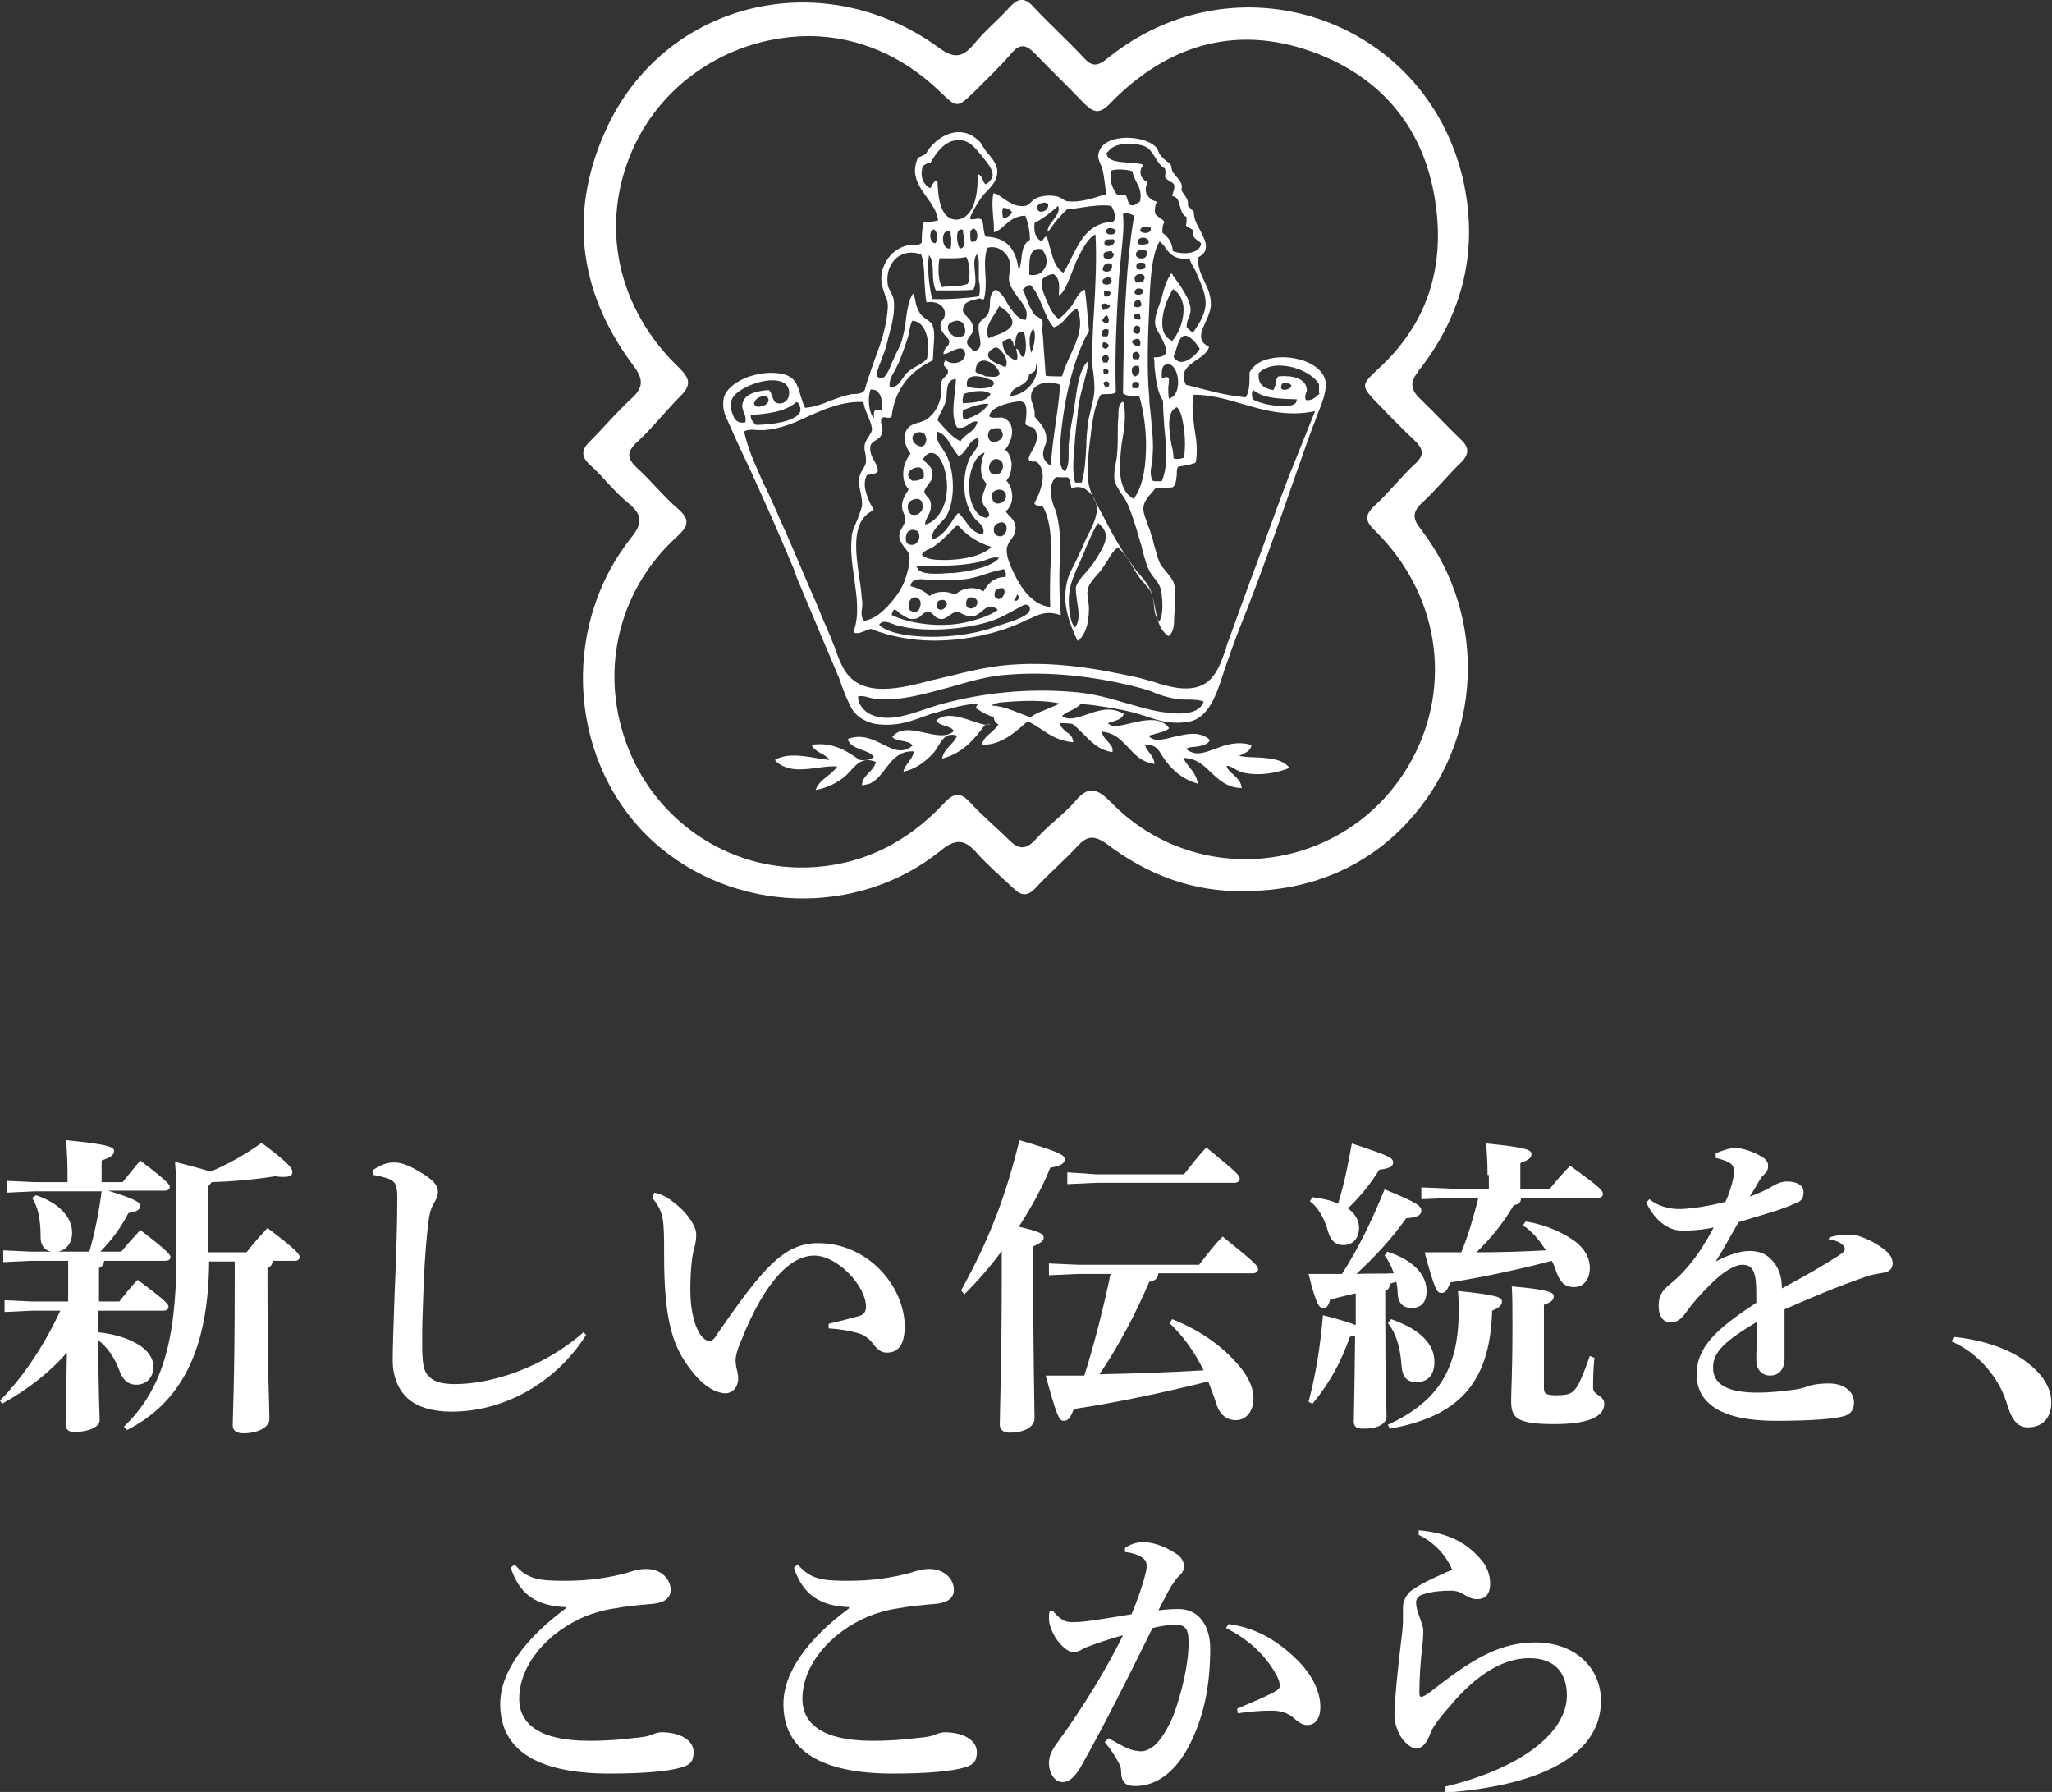 <?xml version="1.0" encoding="utf-8"?>
<!-- Generator: Adobe Illustrator 28.2.0, SVG Export Plug-In . SVG Version: 6.00 Build 0)  -->
<svg version="1.1" id="レイヤー_1" xmlns="http://www.w3.org/2000/svg" xmlns:xlink="http://www.w3.org/1999/xlink" x="0px"
	 y="0px" viewBox="0 0 313 273.3" style="enable-background:new 0 0 313 273.3;" xml:space="preserve">
<rect x="0" y="0" width="313" height="273.3" fill="#333333" stroke="none"/>
<style type="text/css">
	.st0{fill:#FFFFFF;}
</style>
<g>
	<g>
		<path class="st0" d="M217,76.6c2.1-1.9,3.8-4.1,5.8-6c1.3-1.3,1.4-2.3,0-3.6c-2.1-2-4-4.1-6.1-6.1c-1.7-1.6-1.6-2.7-0.2-4.5
			c6.8-8.7,9.1-18.6,6.6-29.3C217.2,2.6,188.4-7,168.8,9c-1.5,1.2-2.3,1.1-3.5-0.2c-2.5-2.7-5.2-5.1-7.7-7.8c-1.3-1.4-2.3-1.3-3.5,0
			c-1.8,2-3.9,3.7-5.6,5.8c-1.8,2.1-3.1,2.1-5.4,0.4C125.7-5.4,102,0,92.8,19c-6.1,12.7-4.8,25.2,3.7,36.6c1.6,2.1,1.8,3.4-0.2,5.2
			c-2.2,2-4.1,4.3-6.2,6.4c-1.4,1.3-1.6,2.4,0,3.8c2,1.8,3.6,4,5.7,5.7c2.2,1.8,2.3,3.1,0.4,5.4c-11,14-9.3,34.7,3.5,46.3
			c12.1,10.9,31,11.6,43.7,1.4c2.3-1.9,3.7-1.9,5.6,0.3c1.7,1.9,3.7,3.6,5.6,5.4c1.2,1.2,2.2,1.2,3.4-0.1c2-2.2,4.3-4.1,6.3-6.3
			c1.5-1.6,2.5-1.8,4.5-0.4c6.2,4.7,13.2,7.4,21.1,7.2c9.9,0,18.6-3.7,24.9-10.6c11.3-12.3,12.2-31.1,2-44.5
			C215.4,79.1,215.4,78.1,217,76.6z M215.4,115.8c-9.3,17.2-32.4,20.5-46,6.5c-1.9-1.9-3.3-2.6-5.3-0.2c-1.9,2.2-4.3,3.8-6.2,6
			c-1.5,1.6-2.6,1.4-4,0c-1.9-1.9-4-3.6-5.8-5.6c-1.5-1.6-2.4-1.8-4.1,0c-5.7,6.1-12.7,9.6-21.1,9.8c-11.8,0.3-22.6-7-27-18
			c-4.6-11.4-1.8-24.1,7.3-32.4c1.9-1.7,2.1-2.7,0.1-4.4c-2.2-1.9-4-4.2-6.1-6.1c-1.5-1.4-1.7-2.4-0.1-3.9c2.4-2.2,4.4-4.8,6.7-7.1
			c1.6-1.6,1.5-2.6-0.1-4.2c-9.6-9.1-12.3-21.9-7.2-33.4c4.6-10.4,15.2-17.3,27.1-17.3c7.3,0.1,14.1,3,19.8,8.5
			c2.6,2.5,2.6,2.5,5.3-0.1c1.9-1.9,3.9-3.8,5.6-5.8c1.3-1.5,2.2-1.3,3.5,0c2.5,2.6,5,5,7.5,7.6c1.5,1.5,2.4,1.8,4.1,0
			c8.5-8.7,18.8-12,30.5-7.9c11.6,4.1,18.2,12.9,19.3,25.2c0.8,9-2,16.8-8.8,23.1c-2.9,2.7-2.9,2.7-0.1,5.6c1.8,1.9,3.6,3.7,5.5,5.5
			c1.2,1.2,1.6,2.1,0.1,3.5c-2.2,2-4,4.4-6.2,6.4c-1.6,1.5-1.5,2.4,0.1,3.9C219.4,90.5,221.6,104.3,215.4,115.8z"/>
		<g>
			<path class="st0" d="M150.1,110.5c-1.8-0.3-5.4-2.4-7.3-0.6c0.5,0.9,2.2,0.7,2.7,1.6c-2.3,2.1-7.2-1.9-9.4,0.9
				c0.7,0.8,2.5,0.4,3.1,1.3c-3,2.6-5.5-2.6-9.9-1c0.5,1.7,3,1.5,4,2.7c-0.4,0.5-1.2,0.6-2.2,0.5c-1.8-1.3-4.1-2.8-7.3-2.3
				c0.5,1.2,2.1,1.3,2.7,2.3c-2.4-0.2-5.9-1.4-8.3,0c0.5,0.7,1.5,1.1,2.3,1.3c2.4,0.5,5.2-0.5,7.2-0.3c-0.9,1.4-2.7,1.9-3.3,3.6
				c2.1-0.4,4-1.4,5.3-2.9c1-1.1,1.9-2.2,3.9-1.4c-0.3,1.5-2.2,2.1-2.1,3.6c0.6-0.2,0.9-0.1,1.4-0.4c2.3-1.2,2.9-5,6.5-4.8
				c-0.2,1.3-1.3,1.8-1.6,3.1c1.8-0.4,3.4-1.5,4.7-3c0.9-1.1,1.4-3.2,3.5-2.5c-0.6,1.4-2,1.9-2.3,3.5c3.1-0.8,4.9-2.9,6.5-5.1
				C151.5,110.3,151.1,110.7,150.1,110.5z"/>
			<path class="st0" d="M198.1,54.8c-1.5-0.4-3.1-0.4-4.4-0.1c-1.5,0.3-2.6,1.1-3.1,2.1c0,0,0,0,0,0c0,0.3,0,0.5,0,0.8
				c0,1.1-0.1,2.3-0.6,3c-3.2-0.3-5.9-1.1-8.6-1.8l-0.5-0.1c-1-2,0.3-2.9,1.6-3.8c0.8-0.5,1.6-1.1,1.9-1.9c0-0.1,0-0.1-0.1-0.2
				c-1.7-0.8-1.1-2.2-0.4-3.7c0.4-0.9,0.8-1.8,0.8-2.7c0-1.4-0.5-2.5-1-3.5c-0.5-1.1-1-2.1-1-3.6c0.7-0.4,1.1-0.8,1.2-1.3
				c0.2-0.9-0.3-1.8-0.8-2.8c-0.5-0.9-1-1.8-1-2.8c0,0,0-0.1,0-0.1c-0.3-0.3-0.6-0.6-0.9-0.9c0.1-0.9-0.3-1.3-0.6-1.8
				c-0.2-0.2-0.3-0.4-0.4-0.7c0.3-0.8-0.3-1.4-0.7-1.9c-0.2-0.3-0.4-0.5-0.6-0.7c-0.1-0.2-0.1-0.4-0.2-0.6c0-0.3-0.1-0.5-0.2-0.7
				c-0.1-0.1-0.2-0.2-0.4-0.3c-0.3-0.2-0.6-0.5-0.9-0.8c-0.2-0.2-0.4-0.5-0.5-0.8c-0.1-0.3-0.3-0.5-0.4-0.7c-1.3-1.3-4.6-1.8-6.8-1
				c-1.3,0.5-1.9,1.3-2,2.4c0,0.4,0.2,0.8,0.3,1.1c0.1,0.2,0.2,0.5,0.3,0.7c0.2,0.7,0.3,1.5,0.4,2.2c0.1,0.6,0.1,1.2,0.3,1.8
				c-0.1,0-0.3,0.1-0.4,0.1c-1.8,0.6-3.8,1.2-5.5,1c-0.3,0-0.6-0.2-0.9-0.4c-0.2-0.1-0.4-0.2-0.6-0.3c-1.2-0.3-2.5-0.2-3.5,0.3
				c-0.2,0.1-0.4,0.3-0.6,0.5c-0.3,0.3-0.6,0.6-1,0.6c-1.3,0.2-2.3-0.5-3.2-1.1c-0.5-0.3-0.9-0.7-1.4-0.8c0,0-0.1,0-0.1,0
				c0,0-0.1,0-0.1,0.1c-0.2,1.1-0.1,2.4,0,3.6c0.1,0.8,0.1,1.5,0.1,2.1c0,0,0,0.1,0,0.1c0,0,0.1,0,0.1,0c0.6-0.2,1.1-0.6,1.6-1.1
				c0.8-0.7,1.7-1.4,3.1-1.4c0.4,1,0.7,2.3,0.7,3.7c-1,0.5-1.2,1.7-1.3,2.9c-0.1,0.7-0.2,1.3-0.4,1.8c-0.4-3.5-2-5.1-5-5.2
				c-0.3-0.3-0.3-0.9-0.4-1.4c0-0.4-0.1-0.8-0.2-1.1c0,0,0,0,0,0c-0.2-0.3-0.6-0.3-1-0.2c-0.5,0.1-0.8,0.1-0.9-0.2l0.1-0.1
				c0.4-0.9,0.9-1.8,1.5-2.7c0.3-0.5,0.7-0.9,1.1-1.3c0.4-0.4,0.7-0.8,1-1.2c1.2-2,0.1-3.3-0.9-4.5l-0.2-0.2
				c-0.2-0.3-0.4-0.6-0.6-0.9c-0.2-0.4-0.4-0.7-0.7-0.9c-1-1-2.3-1.4-3.6-1.2c-1.7,0.3-3.4,1.5-4.4,3.3c-0.1,0.1-0.3,0.1-0.4,0.2
				c-0.2,0.1-0.4,0.2-0.7,0.3c0,0-0.1,0-0.1,0.1c-1.1,2.5,0.1,4.2,1.3,5.9c0.8,1.1,1.6,2.2,1.8,3.6c-0.7,0.2-1.3,0.3-2.1,0.2
				c-0.1,0-0.1,0-0.1,0.1c-0.2,0.8-0.3,1.7-0.3,2.6c0,0.2,0,0.3,0,0.5c-0.4,0.4-0.8,0.4-1.3,0.4c-0.3,0-0.5,0-0.8,0
				c-1.4,0.3-2.6,1.2-3.3,2.4c-0.8,1.3-1,2.9-0.5,4.3c0.1,0.3,0.2,0.6,0.3,0.9c0.3,0.6,0.5,1.2,0.4,2.2c-0.2,2.8-1.1,5.3-2,7.7
				c-0.5,1.5-1.1,3-1.5,4.6c-0.4,0.5-1,0.6-1.6,0.6c-0.3,0-0.5,0-0.8,0.1c-1,0.2-1.9,0.6-2.8,0.9c-1.2,0.5-2.5,1-3.9,1.1
				c-0.3-0.6-0.5-1.3-0.7-1.9c-0.4-1.5-0.8-2.9-2.9-3.3c-1.6-0.3-3.6-0.1-5.4,0.6c-1.9,0.8-3.1,1.9-3.4,3.1
				c-0.3,1.6,0.2,2.7,0.7,3.7c0.1,0.3,0.3,0.6,0.4,0.9c1,2.3,2,4.4,3,6.5c2,4.4,3.9,8.6,5.9,13.4c0.4,0.9,0.8,1.8,1.1,2.8
				c2.1,5,4.1,9.8,6.1,14.5c0.3,0.7,0.6,1.4,0.8,2.1c0.5,1.3,1,2.6,1.6,3.6c0.6,1,1.7,1.7,3,2.1c1.2,0.3,2.7,0.3,4.1,0.1
				c1.2-0.2,2.4-0.6,3.5-1c0.8-0.3,1.6-0.6,2.5-0.8c0.2-0.1,0.4-0.1,0.6-0.2c1.8-0.5,3.6-1,5.6-1.1c0,0-0.1,0.1-0.1,0.1
				c-0.1,0.1-0.3,0.2-0.3,0.6c0,0,0,0.1,0.1,0.1c0.9,0.6,1.7,1,2.6,1.3c0,0.5,0.3,0.9,0.7,1.1c-0.3,0.5-0.7,0.8-1.1,1.2
				c-0.6,0.5-1.1,0.9-1.4,1.7c0,0,0,0.1,0,0.1c0,0,0.1,0.1,0.1,0.1c0,0,0,0,0,0c2.7,0,4.7-1.7,6.4-3.2c0.2-0.1,0.3-0.3,0.5-0.4
				c0.7,0.4,1.4,0.8,2,1.2c1.3,0.9,2.7,1.8,4.8,2c0,0,0.1,0,0.1,0c0,0,0-0.1,0-0.1c-0.1-0.8-0.6-1.2-1.1-1.5c-0.4-0.4-0.8-0.7-1-1.3
				c0.8,0,1.8,0,2.1,0.2c0.5,0.4,1,0.9,1.5,1.4c1.2,1.2,2.4,2.5,4.4,2.8c0,0,0.1,0,0.1,0c0,0,0,0,0-0.1c0.1-0.7-0.4-1.1-0.8-1.6
				c-0.4-0.4-0.7-0.8-0.9-1.4c2,0.1,3,1.3,4.1,2.4c1,1.1,2,2.2,3.9,2.5c0,0,0.1,0,0.1,0c0,0,0-0.1,0-0.1c-0.1-0.7-0.4-1.1-0.7-1.5
				c-0.3-0.4-0.6-0.7-0.7-1.2c1.4-0.3,2,0.6,2.6,1.6c0.1,0.2,0.3,0.4,0.4,0.6c1.4,1.9,2.9,3,4.9,3.6c0,0,0.1,0,0.1,0
				c0,0,0-0.1,0-0.1c-0.2-1-0.7-1.7-1.2-2.3c-0.4-0.5-0.7-0.9-1-1.5c1.9,0,3.1,1.1,4.2,2.2c1.2,1.1,2.4,2.3,4.6,2.4c0,0,0,0,0,0
				c0,0,0.1,0,0.1,0c0,0,0-0.1,0-0.1c-0.1-0.9-0.8-1.5-1.3-2c-0.5-0.4-0.9-0.8-1-1.3c0.5,0,0.9,0.3,1.3,0.5c0.5,0.3,0.9,0.5,1.5,0.6
				c2.1,0.4,4.5,0.1,6.6-0.7c0,0,0.1,0,0.1-0.1c0,0,0-0.1,0-0.1c-1.1-1.3-3.2-1.4-5.3-1.5c-0.8,0-1.6-0.1-2.3-0.2
				c0.2-0.1,0.4-0.2,0.6-0.3c0.6-0.3,1.1-0.5,1.3-1.3c0-0.1,0-0.1-0.1-0.1c-2.1-0.6-3.9,0-5.4,0.6c-1.7,0.6-3.1,1.2-4.5,0
				c0.4-0.2,0.9-0.3,1.4-0.3c0.9-0.1,1.8-0.3,2.2-0.9c0-0.1,0-0.1,0-0.2c-1.6-1.4-3.7-0.8-5.5-0.4c-1.6,0.4-3.1,0.8-3.8-0.2
				c0.4-0.1,0.8-0.2,1.1-0.3c0.7-0.2,1.3-0.3,1.9-0.7c0,0,0,0,0.1-0.1c0,0,0-0.1,0-0.1c-1.3-1.7-3.7-1.2-5.8-0.7
				c-1.6,0.4-2.9,0.7-3.5,0c0.3-0.1,0.6-0.2,0.9-0.3c0.6-0.2,1.3-0.4,1.5-1.1c0-0.1,0-0.1-0.1-0.1c-2-1.1-3.9-0.4-5.6,0.2
				c-1.5,0.5-2.7,0.9-3.7,0.2c0.3-0.3,0.8-0.6,1.3-0.8c0.6-0.3,1.2-0.6,1.6-1.1c0.5,0.1,1,0.2,1.5,0.2c2.1,0.3,4.3,0.6,6.6,1.2
				c0.7,0.2,1.3,0.4,2,0.6c1.7,0.6,3.5,1.2,6.2,0.8c3.2-0.5,4.4-4.3,5.4-7.4c0.1-0.4,0.3-0.9,0.4-1.2c0.6-1.7,1.3-3.7,2.2-6
				c2.7-6.7,5.2-13.8,7.6-20.7c1.1-3.1,2.2-6.3,3.3-9.3c0.2-0.6,0.5-1.2,0.7-1.9c0.7-1.7,1.3-3.2,1.4-4.4
				C202.6,56.9,200.3,55.3,198.1,54.8z M153.2,33.3c-0.1-0.1-0.2-0.1-0.2-0.1c-0.1-0.4-0.2-1.1,0-1.5c0.7,0,1.1,0.3,1.4,0.7
				C154.1,32.8,153.8,33.1,153.2,33.3z M191.2,59.5c1.5,1.3,4,1.3,6.4,1.4l0.2,0c0,0.3-0.1,0.5-0.2,0.6c-0.5,0.5-1.6,0.4-2.3,0.4
				l0,0c-1.5,0-3.4-0.5-4.2-1C190.9,60.3,190.9,59.8,191.2,59.5z M195.8,58.4c0.4-0.1,1,0.1,1.2,0.4c-0.1,0.3-0.3,0.5-0.7,0.6
				c-0.3,0.1-0.7,0.1-0.9-0.2C195.4,58.8,195.5,58.5,195.8,58.4z M180.6,65.4L180.6,65.4c0.2,1.6,0.2,3.1,0,4.4
				c-0.5,0.2-1.1,0.3-1.6,0.1c0-0.6-0.1-1.3-0.3-2c-0.4-2.4-0.8-5.1,0.8-5.8C180.2,62.7,180.4,64.2,180.6,65.4z M178.3,57.7
				C178.3,57.7,178.3,57.7,178.3,57.7c-0.2-0.2-0.3-0.2-0.4-0.2c-0.1,0-0.2,0-0.3,0.1c-0.1,0-0.2,0.1-0.4,0.1c0-1.2,0-2,0.7-2.1
				c0.4-0.1,0.8,0,1.1,0.4c0.7,0.8,0.9,2.5,0.5,3.6c-0.2,0.5-0.5,1-1.2,1.2c-0.1-0.5-0.1-1.1-0.1-1.8
				C178.3,58.5,178.3,58.1,178.3,57.7z M177.4,50.3c-0.5-2.1,0.7-4.9,1.5-6.2c0.9,0.5,1.4,1.4,1.6,2.5c0.2,1.8-0.5,4-1.7,5.4
				C178,51.6,177.6,51.1,177.4,50.3z M180.2,55.2C180.2,55.2,180.2,55.2,180.2,55.2c-0.5,0-0.9-0.3-1.2-0.8c0.1-0.3,0.3-0.7,0.4-1.1
				c0.3-1,0.6-2,1.3-2.1c0.7-0.1,1.7,1,2.3,2C182.5,54.1,181.2,55.2,180.2,55.2z M183.9,46.2c0,1.6-0.9,3-1.7,4.2
				c-0.1,0.1-0.1,0.2-0.2,0.3c-0.3-0.1-0.5-0.3-0.7-0.5c-0.1-0.1-0.2-0.2-0.3-0.3c0-0.5,0.1-1,0.3-1.4c0.2-0.4,0.3-0.8,0.3-1.3
				c0-1.5-1.5-3.5-2.4-4.8c-0.2-0.2-0.3-0.4-0.4-0.6c0,0-0.1-0.1-0.1-0.1c0,0,0,0,0,0c0,0-0.1,0-0.1,0.1c-0.7,1-1,2.1-1.3,3.2
				c0,0.1-0.1,0.3-0.1,0.4c-0.1,0.3-0.2,0.6-0.3,0.9c-0.4,1-0.8,2.3-0.7,3.1c0,0.5,0.4,1.1,0.8,1.8c0.5,1,1.1,2.1,0.8,2.7
				c-0.2,0.4-0.8,0.6-1.7,0.6c0,0-0.1,0-0.1,0c0,0,0,0.1,0,0.1c0.1,0.4,0.1,0.9,0.1,1.3c0.2,1.9,0.4,3.9,1.3,5.2
				c0,1.3,0.1,2.7,0.2,4.1c0.3,2.9,0.6,5.9-0.4,8.2c-0.2,0-0.3,0-0.5,0c-0.4,0-0.7,0-0.9-0.1c-0.4-0.8-0.3-1.7-0.1-2.6
				c0.1-0.4,0.1-0.7,0.1-1.1c0.2-2.1-0.1-4.3-0.3-6.6c-0.1-0.8-0.2-1.6-0.2-2.4c-0.4-4.2-0.2-9.6,0-13.8c0.1-3.2,0.3-8.1,1.6-10
				c0.3,0.3,0.6,0.6,0.8,0.9c0.7,1,1.5,2,3.7,1.7c0.2,0.6,0.6,1.3,1,2C183.1,43.1,183.9,44.7,183.9,46.2z M171.4,61.4
				C171.4,61.3,171.4,61.3,171.4,61.4c-0.1-0.1-0.1-0.1-0.2-0.1c-0.5,0.3-0.6,1.1-0.6,1.7c0,0.1,0,0.3,0,0.4
				c-0.1,0.9-0.1,1.8-0.1,2.7c0,1,0,2.1-0.1,3c0,0.5-0.1,1-0.2,1.5c-0.2,0.9-0.3,1.9-0.2,2.7c0.1,0.5,0.5,1.1,0.9,1.8
				c0.3,0.4,0.6,0.8,0.8,1.2c0.5,0.9,0.8,1.8,1.1,2.7c0.1,0.2,0.1,0.4,0.2,0.6c0.4,1.1,0.7,2.4,1.1,3.6c0.3,1.3,0.6,2.4,1,3.4
				c0.3,0.7,0.6,1.1,1,1.6c0.5,0.6,1,1.3,1.1,2.4c0.1,1.1,0.3,3.2-0.4,4.2c-0.6-0.7-0.7-1.6-0.8-2.6c-0.1-0.7-0.2-1.5-0.5-2.2
				c-0.3-0.7-0.9-1.5-1.6-2.3c-0.4-0.5-0.8-0.9-1.1-1.4c-1.7-2.3-3-4.6-4.7-7.9c-0.2-0.4-0.4-0.7-0.6-1.1c-0.7-1.2-1.3-2.5-1.5-3.8
				c-0.2-2,0-4.6,0.4-7.3l0-0.2c0.3-2.1,0.6-4.3,1.5-5.8c0.3-0.1,0.6-0.1,1-0.1c0.4,0,0.9,0,1.2-0.2c0,0,0.1-0.1,0.1-0.1
				c-0.2-6.2,0.2-12.9,0.5-17.6c0.1-1.1,0.2-2.2,0.3-3.2c0.2-2.1,0.5-4.2,0.3-6.3c0-0.1,0.1-0.2,0.2-0.2c0.3-0.1,0.9,0.1,1.3,0.3
				c0.1,0,0.2,0.1,0.2,0.1c-1.4,8.1-1.6,18.2-1.7,27c0,0,0,0.1,0,0.1c0.4,0.3,1,0.4,1.6,0.4c0.3,0,0.6,0,0.9,0.1
				c0.7,2.4,1.1,5.5,1,8.3c-0.1,3.2-0.7,5.8-1.9,7.3c-2.5-1.5-2.2-4.9-1.8-8.5C171.5,65.5,171.8,63.3,171.4,61.4z M164.3,91.8
				c0.2,1.3,0.5,2.7-0.3,3.9c-0.6-0.5-0.8-1.8-0.9-2.7l0,0c-0.3-3,0.4-4.6,1.4-6.8c0.2-0.4,0.4-0.9,0.6-1.4c0.2-0.4,0.4-0.8,0.5-1.2
				c0.7-1.5,1.2-2.9,1.9-3.8c0.1,0,0.1,0,0.1,0c0,0,0,0.1,0,0.1c2.1,1.6,0.7,3.6-0.7,5.8l-0.2,0.3c-0.2,0.3-0.5,0.6-0.8,1
				c-0.7,0.8-1.7,1.8-1.8,2.7C164.1,90.3,164.2,91.1,164.3,91.8z M165.9,55.2c0,0-0.1,0-0.1,0c-1.1,1.3-1.4,3.3-1.7,5.3
				c0,0.2-0.1,0.5-0.1,0.7c0,0,0,0,0,0c-0.1,0.7-0.2,1.3-0.3,2c-0.3,1.6-0.6,3.2-0.7,4.8c0,0.3,0,0.7,0,1.1c0,1.1,0,2.2-0.6,2.8
				c-0.9-0.7-0.8-2.2-0.7-3.7c0-0.2,0-0.3,0-0.5c0.4-5.3,1.7-12.6,4.4-17.2c0,0,0,0,0-0.1c-0.2-2.3-0.4-4.5-0.6-6.1
				c0,0,0-0.1-0.1-0.1c0,0-0.1,0-0.1,0c-0.6,0.4-1,1-1.3,1.6c-0.2,0.3-0.3,0.5-0.5,0.8c-0.6,0.7-1.2,1.5-2,2c-0.5-0.2-1.1-1-1.7-2.4
				c-0.6-1.4-1.2-2.8-0.8-3.6c0.3-0.4,0.8-0.7,1.7-0.8c1,0.7,0.9,1.9,0.8,3l0,0.1c0,0.1,0,0.1,0.1,0.1c0,0,0.1,0,0.1,0
				c0.8-0.8,1.2-2,1.7-3.2c0.2-0.5,0.4-1,0.6-1.5l0-0.1c0.8-1.6,1.7-3.7,3-4.4h0.1c0.2,3.7,0,7.5-0.2,11.2c-0.2,2.8-0.3,5.4-0.3,8
				c0,0.7,0.1,1.4,0.2,2.1c0.1,1,0.2,1.9,0.1,2.9c-0.1,0.8-0.3,1.6-0.5,2.4c-0.2,0.8-0.4,1.7-0.5,2.5c-0.1,1-0.2,2-0.2,3
				c-0.1,1.9-0.2,3.9-0.7,5.7H164c-0.4-1.4-0.3-3-0.2-4.6c0-0.3,0.1-0.7,0.1-1c0.1-1.6,0.3-3.4,0.5-5l0-0.4c0.2-1.5,0.5-2.8,0.9-4.1
				c0.3-1.2,0.6-2.2,0.7-3.3C166,55.2,165.9,55.2,165.9,55.2z M160.2,92.6c-2.1-0.3-3.8-1.8-5.2-4.5c-1.1-2.1-1.6-3.6-1.4-4.6
				c0.1-0.4,0.3-0.8,0.6-1.2c0.4-0.5,0.8-1.1,0.7-2c-0.1-0.8-0.6-1.3-1.1-1.8c-0.1-0.2-0.3-0.3-0.4-0.5c0.6-0.5,1-1.3,1-2.2
				c0-1-0.3-1.9-0.9-2.5c0.6-0.6,0.8-1.6,0.8-2.6c-0.1-0.9-0.4-1.7-1-2.1c0.7-0.8,1.3-2.3,1-3.4c-0.1-0.6-0.5-1.1-1.1-1.4
				c-0.4-0.2-0.7-0.1-1.1-0.1c-0.4,0-0.8,0.1-1.2-0.2c0.1-1.5,3.3-2.2,4.7-2.3c0.2,0,0.4,0.1,0.6,0.2c0.6,0.6,0.3,2.5,0.2,3.2
				c0,0,0,0.1,0,0.1c0.2,0.2,0.5,0.3,0.8,0.4c0.3,0.1,0.5,0.1,0.6,0.3c0.8,1.3,0.1,2.5-0.5,3.6c-0.2,0.3-0.3,0.6-0.4,0.9
				c0,0,0,0,0,0.1c0.1,0.4,0.5,0.4,0.8,0.4c0.2,0,0.4,0,0.5,0.1c1.7,1.5,0.5,4.6-0.4,6.2c0,0,0,0.1,0,0.1c0.1,0.3,0.5,0.3,0.8,0.4
				c0.2,0,0.4,0,0.5,0.1c1.4,2.5,1.3,6.3,1.1,9.9C160.2,88.9,160.1,90.9,160.2,92.6z M146,65.2C146,65.2,146,65.3,146,65.2
				c0.8,0.2,1.4-0.2,1.8-0.5c0.4-0.3,0.8-0.5,1.3-0.4c-0.2,0.9-0.8,1.4-1.5,1.9c-0.4,0.3-0.8,0.6-1.1,1.1c-1.4-0.7-2.4-2-3.4-3.1
				l-0.1-0.1c0.1-0.4,0.3-0.8,0.5-1.2c0.4-0.7,0.8-1.5,0.9-2.5c0-0.1,0-0.3,0-0.4c0.1-1.2,0.2-2.1,1.4-2.2c0,0.7-0.1,1.5-0.2,2.4
				C145.4,62,145.2,63.9,146,65.2z M155.3,50.8c0.2-0.2,0.5-0.2,0.9-0.1c0.3,0.9,0.5,3.1-0.1,3.7c-0.1,0-0.1,0-0.2,0
				c-0.1,0-0.2-0.3-0.3-0.5c-0.1-0.3-0.3-0.6-0.5-0.7c0,0-0.1,0-0.1,0c0,0,0,0.1,0,0.1c0,0.1,0.1,0.3,0.1,0.4
				c0.1,0.5,0.2,0.9-0.1,1.3c-1.3-0.5-2-1.4-2.1-2.8c0.1-0.1,0.2-0.1,0.3-0.2c0.3-0.2,0.5-0.4,1-0.3c0,0.1,0.1,0.1,0.1,0.2
				c0.2,0.2,0.3,0.4,0.3,0.7c0,0.1,0.1,0.1,0.1,0.1c0.1,0,0.1-0.1,0.1-0.1C154.9,52,154.9,51.2,155.3,50.8z M157.5,56.8
				c0.1-0.1,0.2-0.1,0.3-0.2c0,0,0.1,0,0.1-0.1c0-0.2,0.1-0.3,0.1-0.5c0-0.2,0.1-0.4,0.1-0.5c0.2,1,0,2.1-0.7,3
				c-0.8,1.1-2,1.8-3.3,1.9c0.1-0.8,0.7-1.2,1.4-1.5c0.7-0.4,1.4-0.8,1.5-1.9C157.2,57,157.4,56.9,157.5,56.8z M157.2,50.9
				c0.1-0.3,0.2-0.6,0.4-0.7c0.5,0.5,0.2,2.5-0.3,3.6C157.1,53.2,156.9,51.8,157.2,50.9z M153.3,56c-0.1-0.1-0.3-0.1-0.4-0.2
				c-1-0.4-2.2-0.9-2.2-1.7c0-0.2,0.2-0.5,0.4-0.7c0.3-0.2,0.6-0.4,0.8-0.4c0,0,0,0,0.1,0c0.5,0.1,1.3,1.1,1.5,1.9
				C153.6,55.3,153.6,55.8,153.3,56z M154.4,49.4C154.4,49.4,154.4,49.4,154.4,49.4c-0.2,0.9-1.7,1.5-2.9,1.9
				c-0.3,0.1-0.5,0.2-0.7,0.3c-0.6-1.5,0.2-2.6,0.9-3.7c0.3-0.4,0.5-0.8,0.7-1.2C153.6,47.3,154.6,48.5,154.4,49.4z M152.5,57
				c-0.3,0.6-1,0.5-1.9,0.4l-0.2,0c0,0,0,0,0,0c0,0,0,0-0.1,0c-0.2-0.2-0.5-0.2-0.7-0.3c-0.3-0.1-0.6-0.2-0.8-0.4
				c0-1,0.4-1.6,1.1-1.7C150.9,54.9,152.2,55.9,152.5,57z M150.2,57.6C150.2,57.6,150.3,57.6,150.2,57.6c0.3,0.2,0.6,0.2,0.8,0.3
				c0.4,0.1,0.5,0.2,0.6,0.5c0,0.2-0.1,0.4-0.3,0.5c-0.8,0.5-3.1,0.4-3.8,0c-0.1-0.6,0-1,0.4-1.3C148.3,57.3,149.2,57.3,150.2,57.6z
				 M151.1,60.1c-0.7,1.2-2.4,1.3-4.2,1.4c-0.1-0.3-0.1-0.6,0-0.9c0-0.1,0-0.3,0.1-0.5C147.9,59.7,150.3,59.3,151.1,60.1z
				 M150.5,73.8c-0.1,0.2-0.2,0.4-0.2,0.6c-0.3,0.8-0.6,1.4-0.4,2.3c0.1,0.3,0.3,0.6,0.5,0.8c0.3,0.4,0.5,0.7,0.5,1.2
				c-0.2,0.1-0.3,0.2-0.4,0.3c-1.9-0.3-2.6-2.6-2.7-4.6c0-2.9,1.1-5,2.4-5.4C149.6,70.3,149.2,72.5,150.5,73.8z M151.2,83.4
				c-1.2,1.4-4.7,2.1-7.6,2c-1,0-2.4-0.1-3-0.8c0.3-0.5,0.7-0.7,1.2-0.9c0.2-0.1,0.5-0.2,0.7-0.4c1-0.7,1.8-1.5,2.7-2.4
				c0.2-0.2,0.4-0.5,0.7-0.7h0.3C147.5,81.7,149.2,82.8,151.2,83.4z M142.4,86.3c2.4,0,4.8-0.1,7-0.6c0,0,0,0,0,0
				c0.3-0.1,0.7-0.2,1-0.3c0.7-0.3,1.4-0.5,2-0.3c-1.1,1.4-4.8,2.1-7.1,2.3c-0.1,0-0.3,0-0.4,0c-1.4,0.1-3.8,0.3-4.7-0.4
				c-0.2-0.2-0.3-0.4-0.4-0.6C140.7,86.3,141.5,86.3,142.4,86.3z M151.6,80.9c-0.1-0.5,0.2-1,0.9-1.2c0,0,0,0,0,0
				c0.4-0.1,0.7,0,0.9,0.3c0.2,0.3,0.2,0.8,0,1.2c-0.2,0.4-0.5,0.6-0.8,0.6C152,81.8,151.6,81.4,151.6,80.9z M153,76.5
				c-0.4,0.3-0.9,0.4-1.2,0.2c-0.4-0.2-0.5-0.7-0.5-1.4c0.3-0.5,0.9-0.7,1.3-0.6c0.4,0,0.7,0.3,0.8,0.6
				C153.6,76,153.2,76.4,153,76.5z M152.8,71.8c-0.1,0.3-0.3,0.4-0.6,0.5c-0.6,0.2-1,0-1.2-0.4c-0.3-0.5-0.1-1.3,0.4-1.7
				c0.2-0.1,0.3-0.2,0.5-0.2c0.3,0,0.6,0.1,0.9,0.4C153.1,70.9,153,71.4,152.8,71.8z M152.8,66.8c-0.3,0.4-0.9,0.7-1.4,0.6
				c-0.4-0.1-0.6-0.4-0.7-0.9c0,0,0,0,0,0c0-0.4,0.1-0.7,0.3-0.9c0.2-0.2,0.6-0.3,1-0.3c0.1,0,0.3,0,0.4,0
				C153,65.8,153.1,66.4,152.8,66.8z M147,64c-0.2-0.4-0.2-0.9-0.1-1.5l0.1,0c1.1-0.4,2.5-1,3.8-0.9C150.1,62.7,148.9,63.5,147,64z
				 M145.2,68.1c0.3,0.5,0.6,1,1,1.4c0,0,0.1,0.1,0.2,0c0.5-0.3,0.8-0.8,1.1-1.2c0.4-0.6,0.8-1.3,1.7-1.5c0.3,0.8-0.2,1.5-0.6,2.1
				c-0.2,0.3-0.4,0.5-0.6,0.8c-0.7,1.4-1,3.2-0.9,4.9c0.1,1.8,0.7,3.4,1.6,4.5c0.1,0.1,0.2,0.2,0.4,0.4c0.6,0.5,1.2,1.2,0.8,2
				c-1.4-0.2-2-1.1-2.7-2.1c-0.3-0.4-0.6-0.8-0.9-1.1c0,0-0.1,0-0.1,0c0,0-0.1,0-0.1,0c-0.4,0.4-0.7,0.9-1,1.4
				c-0.8,1.1-1.5,2.2-3,2.6c0-1.2,0.7-1.8,1.3-2.5c0.3-0.3,0.6-0.6,0.9-1c1.4-2.3,1.4-6.8,0-9.5c-0.2-0.3-0.4-0.6-0.5-0.8
				c-0.5-0.7-1.1-1.5-0.9-2.7C144,66.1,144.6,67.1,145.2,68.1z M144.4,75.2C144.4,75.2,144.4,75.2,144.4,75.2
				c-0.2,2.4-1.7,4.5-3.3,4.8c0-0.5,0.2-0.8,0.4-1.2c0.3-0.6,0.7-1.3,0.4-2.4c-0.1-0.2-0.3-0.5-0.5-0.7c-0.2-0.2-0.4-0.5-0.4-0.7
				c0-0.3,0.3-0.7,0.5-1c0.4-0.5,0.9-1.1,0.7-2c-0.1-0.6-0.4-1-0.8-1.3c-0.2-0.2-0.4-0.4-0.6-0.7c0.5-0.8,1-1,1.5-0.9
				C143.7,69.4,144.7,72.6,144.4,75.2z M141.3,67.1C141.3,67.1,141.3,67.1,141.3,67.1c-0.1,0.6-0.3,0.9-0.7,1
				c-0.6,0-1.3-0.5-1.4-1.1c-0.1-0.4,0.1-0.8,0.6-1c0.2-0.1,0.3-0.1,0.5-0.1c0.2,0,0.4,0.1,0.6,0.2
				C141.1,66.2,141.3,66.7,141.3,67.1z M140.3,71.3c0.5,0.2,0.7,0.7,0.6,1.5c-0.4,0.3-0.9,0.6-1.8,0.5c-0.5-0.4-0.7-0.8-0.5-1.2
				C138.9,71.5,139.7,71.2,140.3,71.3z M138.5,77c0-0.2,0.2-0.6,0.8-0.8c0,0,0,0,0,0c0.2-0.1,0.4-0.1,0.5-0.1c0.2,0,0.3,0,0.5,0.1
				c0.3,0.2,0.4,0.4,0.4,0.7c0.2,0.8-0.3,1.2-0.5,1.4c-0.4,0.3-1,0.3-1.3,0.1C138.6,78.1,138.4,77.7,138.5,77z M138.6,81
				c0.2-0.1,0.4-0.2,0.6-0.2c0.2,0,0.5,0.1,0.8,0.2c0.3,0.5,0.3,1.2,0,1.6c-0.2,0.3-0.5,0.5-0.9,0.5c0,0,0,0,0,0
				c-0.5,0-0.8-0.2-0.9-0.6C138.1,82,138.2,81.3,138.6,81z M139.2,88.7c0.4-0.4,1.3-0.4,2.1-0.3c0.3,0,0.5,0,0.7,0
				c0.5,0,0.9,0,1.5,0c1,0,2.1,0,3,0c1.6-0.1,2.8-0.5,4-0.9c0.9-0.3,1.7-0.5,2.6-0.7c0.3,0.3,0.4,0.7,0.3,1.2
				c-1.9,0-2.7,1.1-3.4,2.2c-1.4-0.9-3.3-0.5-4.3,0.5c-1.4-0.7-3.1-0.5-3.9,0.2c-0.7-0.7-1.7-1.2-2.9-1.5
				C138.9,89.1,139,88.9,139.2,88.7z M153.2,90.5c-0.1,0.3-0.3,0.7-0.6,0.8c-0.2,0.1-0.5,0.1-0.8-0.2c0-0.1-0.1-0.2-0.1-0.3
				c0-0.5,0.1-0.8,0.4-0.9c0.2-0.2,0.5-0.2,0.9-0.2C153.2,89.9,153.3,90.2,153.2,90.5z M148.9,92.4c-0.2,0.2-0.4,0.4-0.8,0.4
				c0,0,0,0,0,0c-0.5,0-0.7-0.3-0.7-0.5c-0.1-0.4,0-0.8,0.3-1.1c0.1-0.1,0.3-0.1,0.5-0.1c0.2,0,0.5,0.1,0.7,0.3
				C149.2,91.7,149.1,92.1,148.9,92.4z M144.4,92.3c-0.1,0.3-0.4,0.6-0.8,0.7c-0.2,0-0.5,0-0.7-0.4c0-0.4,0-0.7,0.2-0.9
				c0.2-0.2,0.5-0.2,0.9-0.2C144.4,91.8,144.5,92,144.4,92.3z M139.4,91.1c0.1,0,0.1,0,0.2,0c0.3,0,0.6,0.2,0.8,0.6
				c0.1,0.6-0.1,1.1-0.3,1.4c-0.2,0.2-0.5,0.2-0.8,0.2c-0.5-0.1-0.7-0.4-0.7-0.7C138.5,91.9,138.9,91.2,139.4,91.1z M138.9,94.4
				c0.9,0.1,1.3-0.2,1.7-0.6c0.2-0.2,0.5-0.4,0.9-0.6c0.4,0.1,0.7,0.4,0.9,0.6c0.3,0.3,0.5,0.5,1,0.6c0.6,0.1,1.1-0.3,1.5-0.6
				c0.3-0.2,0.6-0.4,0.9-0.5c0.3,0,0.6,0.1,0.9,0.3c0.5,0.2,1,0.5,1.7,0.4c0.6-0.1,1-0.5,1.4-0.8c0.7-0.6,1.3-1.1,2.4-0.2
				c-1.2,1-3.8,1.7-5.3,2c-3.4,0.7-8,0.2-10.9-1.2c0.1-0.5,0.3-0.8,0.4-0.8c0.2-0.1,0.5,0.2,0.9,0.6
				C137.9,93.9,138.3,94.3,138.9,94.4z M136.3,95.2c0.2,0.1,0.5,0.2,0.7,0.2c3.8,1.1,9.9,0.6,13.6-0.5c1.8-0.5,3.1-1.3,4.4-2
				c0.4-0.2,0.7-0.4,1.1-0.6c0.2-0.1,0.5-0.1,0.7,0c0.2,0.1,0.3,0.3,0.3,0.6c0,1-2.5,1.8-4.1,2.3c-0.4,0.1-0.7,0.2-0.9,0.3
				c-3.5,1.3-8.2,1.9-12.6,1.5c-2.4-0.2-4.5-0.8-5.4-1.7C134.6,94.5,135.5,94.9,136.3,95.2z M154.7,91.6c0-0.2,0.1-0.3,0.2-0.4
				c0.1-0.1,0.2-0.3,0.2-0.5c0.1,0,0.1,0,0.2,0.1c0,0,0.1,0.1,0.1,0.2c0,0.3-0.1,0.5-0.3,0.6C154.9,91.6,154.8,91.7,154.7,91.6z
				 M159.1,69.3C159.1,69.3,159.1,69.3,159.1,69.3c0-0.4,0.1-0.7,0.2-1.1c0.1-0.3,0.3-0.6,0.3-1c0.1-1.4-0.6-2.3-1.4-3.2
				c-0.1-0.2-0.3-0.3-0.4-0.5c0.1-0.7-0.1-1.3-0.3-1.9c-0.2-0.5-0.3-0.9-0.2-1.5c0.1-0.6,0.5-1.1,1.1-1.4c0.9-0.5,2.2-0.5,3.3,0
				c-0.1,1.8-0.4,3.9-0.7,6c-0.3,2.1-0.6,4.2-0.7,6.3C159.7,70.8,159.1,70,159.1,69.3z M174.4,35.5c-0.3-0.1-0.5-0.2-0.5-0.4
				c0.1-0.2,0.2-0.4,0.5-0.5c0.3-0.1,0.7-0.1,1.1,0.1c0.1,0.3,0,0.5-0.1,0.6C175.2,35.5,174.8,35.6,174.4,35.5z M175.2,37.1
				c-0.3,0.2-1.2,0.3-1.6,0.1c-0.1-0.4,0-0.6,0.2-0.8c0.3-0.2,0.8-0.2,1.1,0C175.1,36.5,175.3,36.7,175.2,37.1z M173.9,30.7
				c-0.1,0.1-0.2,0.2-0.3,0.2c-0.3,0.2-0.5,0.5-1.1,0.4c-0.3-0.1-0.4-0.5-0.5-0.8c-0.1-0.3-0.1-0.5-0.3-0.7c0,0-0.1-0.1-0.1-0.1l0,0
				c-0.7,0.1-0.8,0.1-1.3-0.1c-0.5-0.7-1.2-2.1-0.8-3.6c1.1-0.3,2.5-0.1,3.2,0.1c0.1,0.5,0.3,0.9,0.5,1.4
				C173.7,28.4,174.2,29.3,173.9,30.7z M173.6,57.1c-0.1,0.1-0.2,0.2-0.4,0.3c-0.3,0-0.4-0.2-0.5-0.5c-0.1-0.3-0.1-0.7,0.1-0.9
				c0.1-0.2,0.3-0.2,0.6-0.2c0.1,0,0.2,0,0.3,0C173.8,56.2,173.9,56.8,173.6,57.1z M173.6,59.2h-0.8c-0.2-0.4-0.1-0.7,0.1-0.9
				c0.2-0.1,0.6-0.1,0.8,0.1C173.8,58.6,173.8,58.9,173.6,59.2z M173.7,54.8h-0.8c-0.2-0.2-0.2-0.6-0.1-0.9c0.2-0.2,0.5-0.3,0.8-0.2
				C173.9,54.1,173.9,54.3,173.7,54.8z M173.7,52.8c-0.3,0.1-0.9-0.3-1-0.6c-0.1-0.3,0.3-0.4,0.6-0.5l0,0c0.2,0,0.3-0.1,0.4,0
				c0.1,0,0.1,0.2,0.2,0.3C174,52.3,174,52.7,173.7,52.8z M173.1,49.8c0.2-0.2,0.5-0.2,0.8,0.1v0.8c-0.1,0-0.1,0.1-0.1,0.1
				c-0.2,0.1-0.3,0.2-0.5,0.1c-0.1-0.1-0.2-0.1-0.3-0.1c0,0,0,0,0,0C172.7,50.4,172.9,50,173.1,49.8z M173.9,48.7
				c-0.1,0.1-0.4,0.1-0.7-0.1c-0.2-0.1-0.3-0.3-0.3-0.4c0-0.1,0.1-0.3,0.9-0.4C174,48.3,174,48.6,173.9,48.7z M173.1,46.8
				c-0.2-0.3-0.1-0.6,0-0.8c0.2-0.2,0.5-0.3,0.7-0.2c0.2,0.1,0.3,0.4,0.3,0.8C173.9,46.9,173.4,46.9,173.1,46.8z M174,44.9
				c-0.3,0.1-0.6,0.1-0.9-0.1c-0.1-0.3,0-0.5,0.2-0.7c0.3-0.2,0.8-0.1,1,0.1C174.4,44.7,174.1,44.9,174,44.9z M174.2,43
				c-0.3,0.1-0.5,0.1-0.9,0.1c-0.2-0.3-0.3-0.6-0.2-0.8c0.1-0.3,0.4-0.5,0.8-0.5c0.2,0,0.5,0,0.7,0.4c0,0.2,0,0.3-0.1,0.4
				c0,0.1-0.1,0.2-0.1,0.4C174.3,43,174.3,43,174.2,43z M173.4,41L173.4,41c-0.1-0.4-0.1-0.4,0-0.7l0-0.1c0.4-0.2,0.9-0.2,1.3,0v0.7
				C174.4,41.1,173.8,41.2,173.4,41z M170.2,35.1c0,0.2,0,0.3-0.2,0.5c-0.2,0.2-0.7,0.2-1,0.1c-0.1-0.1-0.3-0.2-0.3-0.4
				c0-0.3,0.2-0.4,0.4-0.5c0.1,0,0.2,0,0.3,0C169.7,34.8,170.1,35,170.2,35.1z M169.9,36.5c0.2,0.3,0.1,0.6-0.2,0.8
				c-0.3,0.3-0.9,0.3-1.2,0c-0.1-0.3,0-0.5,0.1-0.7C168.8,36.5,169.4,36.5,169.9,36.5z M169.6,38.3c0,0.2,0.1,0.3,0.2,0.3
				c0.1,0,0.1,0.1,0.1,0.1c0,0.4-0.2,0.6-0.4,0.7c-0.3,0.2-0.8,0.1-1.1-0.1c-0.1-0.3-0.1-0.5,0-0.7
				C168.6,38.4,169.1,38.3,169.6,38.3z M168.6,40.3c0.3-0.2,0.7-0.2,1,0c0.1,0.4,0,0.8-0.3,1c-0.3,0.2-0.8,0.2-1.1-0.1
				C168.2,40.9,168.3,40.5,168.6,40.3z M168.4,42.5c0.3-0.2,0.8-0.3,1.1,0c0.1,0.3,0.1,0.6-0.1,0.7c-0.2,0.2-0.6,0.3-1.1,0.1
				C168.1,43,168.1,42.7,168.4,42.5z M169.4,44.6c0,0.2-0.1,0.4-0.2,0.5c-0.2,0.1-0.4,0.2-0.7,0.1c-0.1-0.1-0.1-0.4-0.1-0.6
				c0-0.1,0-0.1,0-0.2C168.8,44.3,169.2,44.4,169.4,44.6z M168.5,46.3c0.1,0,0.3,0,0.4,0.1c0.3,0.1,0.4,0.2,0.4,0.3
				c0,0.1-0.1,0.3-1,0.6c-0.3-0.4-0.4-0.7-0.3-0.8C168.1,46.4,168.3,46.3,168.5,46.3z M168.4,58.3c0.1-0.1,0.3-0.2,0.5-0.1
				c0.1,0,0.2,0.1,0.3,0.3c0,0.2,0,0.3-0.1,0.4c-0.1,0.1-0.2,0.1-0.5,0.1c-0.1-0.1-0.1-0.2-0.2-0.3
				C168.3,58.5,168.3,58.4,168.4,58.3z M168.3,56.4c0.1-0.1,0.2-0.1,0.3-0.1c0.2,0,0.4,0.1,0.5,0.2c0,0.3-0.1,0.5-0.3,0.6
				c-0.2,0-0.3,0-0.4-0.1C168.3,56.9,168.3,56.7,168.3,56.4z M168.9,55.3h-0.6c-0.2-0.4-0.3-0.8,0-1c0.2-0.2,0.5-0.2,0.7,0
				C169.2,54.5,169.2,54.8,168.9,55.3z M168.4,52.2c0.2,0,0.6,0.2,0.7,0.4c0.1,0.2-0.1,0.4-0.4,0.6c-0.1,0-0.2,0-0.3-0.1
				c-0.1,0-0.1-0.1-0.2-0.1C168.1,52.5,168.2,52.2,168.4,52.2z M168.9,51.3h-0.7c-0.2-0.3-0.2-0.7,0-0.9c0.2-0.2,0.5-0.3,0.9-0.1
				C169.1,50.6,169.1,51.1,168.9,51.3z M168.1,48.9c0.4-0.7,0.6-0.8,0.7-0.8c0.1,0,0.2,0.2,0.3,0.5c0.1,0.3,0,0.6-0.2,0.7
				C168.7,49.4,168.4,49.2,168.1,48.9z M174.3,39.4c-0.4,0.1-0.9-0.1-1-0.4c-0.1-0.3,0-0.5,0.2-0.7c0.3-0.2,0.9-0.3,1.4,0
				C175.1,39.2,174.5,39.4,174.3,39.4z M169.7,22.5c1.2-0.8,3.9-0.7,5.1-0.1c0.6,0.3,1,1,1.4,1.6c0.4,0.7,0.9,1.4,1.5,1.7
				c0.1,0.5,0.1,0.7,0,1.2c0,0,0,0.1,0,0.1c0.2,0.3,0.5,0.5,0.8,0.7c0.3,0.1,0.5,0.3,0.6,0.5c0.1,0.6-0.1,0.9-0.2,1.3
				c0,0.1-0.1,0.2-0.1,0.3c0,0.1,0,0.1,0.1,0.1c0.8,0.2,0.9,0.9,1.1,1.6c0.2,0.6,0.3,1.3,1,1.6c0,0.5,0,0.9-0.1,1.2c0,0,0,0.1,0,0.1
				c0.2,0.2,0.4,0.3,0.6,0.4c0.2,0.1,0.3,0.2,0.5,0.3c-0.2,1,0.3,1.3,0.7,1.6c0.2,0.1,0.4,0.3,0.5,0.4c0,0.5-0.3,0.8-0.7,1.1
				c-1,0.6-2.6,0.5-3.6,0.1c-0.1-1.2-0.6-2.1-1.6-2.8c0-0.6,0-1.1,0.3-1.6c0,0,0-0.1,0-0.1c-0.2-0.3-0.5-0.4-0.7-0.6
				c-0.3-0.2-0.5-0.3-0.7-0.6c-0.1-0.7,0-1.3,0.2-1.7c0,0,0-0.1,0-0.1c0,0,0-0.1-0.1-0.1c-0.6-0.1-1.1-0.6-1.4-1.1
				c-0.2-0.5-0.2-1.1,0.1-1.7c0,0,0-0.1,0-0.1c0,0,0-0.1-0.1-0.1c-0.4-0.2-0.8-0.6-0.9-1.1c-0.1-0.5,0-1,0.4-1.3c0,0,0-0.1,0-0.1
				c0,0,0-0.1-0.1-0.1c-0.5-0.2-1.3-0.2-2.1-0.3c-1.6-0.1-3.4-0.2-3.4-1.5C169.1,23.1,169.3,22.7,169.7,22.5z M158.8,31
				c0.1,0,0.3-0.1,0.5-0.1c0.2,0,0.4,0.1,0.6,0.3c0,0.7-0.5,1-1,1.1c-0.3,0-0.6-0.1-0.7-0.5C158.1,31.5,158.4,31.1,158.8,31z
				 M157.8,34c1.4-0.7,2.6-1.7,3.6-2.6c0.3,0.8-0.2,1.4-0.7,2.1c-0.4,0.5-0.8,1-0.9,1.6c0,0.1,0,0.1,0.1,0.1c0.1,0,0.1,0,0.1,0
				c0.8-1.2,1.7-2.3,2.8-3.3c0.8,0,1.7-0.2,2.5-0.3c1.4-0.2,2.8-0.4,4.2-0.2c0.4,0.6,0.9,1.8,0.3,2.4c-3.7,0.2-5,2.8-6.3,5.4
				c-0.4,0.8-0.8,1.6-1.3,2.4c-1.2-0.7-1.6-2.2-2-3.7c-0.2-0.6-0.3-1.2-0.5-1.7c0,0,0,0,0,0c-0.1-0.1-0.1-0.1-0.2-0.1c0,0,0,0,0,0
				c-0.1,0-0.2,0.2-0.3,0.3c-0.1,0.2-0.2,0.3-0.3,0.4C157.8,36.3,157.7,35.2,157.8,34z M157,41.3c0-1.2,0-2.5,0.6-3
				c0.3-0.3,0.7-0.4,1.3-0.3c0.8,0.9,1,2.1,0.4,3c-0.5,0.8-1.3,1.1-2.3,0.9C157,41.7,157,41.5,157,41.3z M157.2,43.5
				c0.8,0.8,1.3,2,1.8,3.2c0.5,1.2,0.9,2.3,1.7,3.2c0,0,0.1,0,0.1,0c0.9-0.3,1.4-0.9,1.9-1.5c0.5-0.5,0.9-1.1,1.6-1.3
				c1.1,2.5,0,4.8-1,7c-0.5,1.1-1,2.2-1.3,3.3c-0.3,0-0.6,0-0.8,0c-0.6,0-1.1,0-1.7-0.1c-0.1-1.9-0.3-3.8-0.4-5.8
				c0-0.3-0.1-0.6-0.1-0.9c0-0.2,0-0.4,0-0.6c0-0.3,0.1-0.7,0-1c-0.1-0.4-0.4-0.5-0.6-0.6c-0.2-0.1-0.3-0.2-0.5-0.3
				c-0.7-0.8-1.1-2-1.5-3c-0.1-0.3-0.2-0.7-0.4-0.9C156.3,43.8,157,43.4,157.2,43.5z M150.1,45.6C150.2,45.6,150.2,45.6,150.1,45.6
				c0.3-1.3,0.3-2.6,0.2-3.8c-0.1-1.5-0.1-2.9,0.3-4c0.7-0.2,1.5-0.1,2.1,0.3c0.8,0.5,1.3,1.3,1.4,2.3c0.1,0.4,0,0.8-0.1,1.2
				c-0.1,0.4-0.1,0.7-0.1,1.1c0.1,1,0.8,1.8,1.4,2.7c0.9,1.1,1.7,2.2,1.1,3.4c-1-0.1-1.6-0.9-2.2-1.7c-0.1-0.1-0.2-0.2-0.2-0.3
				c-0.2-0.3-0.4-0.6-0.5-0.8c-0.4-0.7-0.8-1.4-1.6-1.8c0,0-0.1,0-0.1,0c-0.7,0.5-0.8,1.3-0.8,2.1c0,0.6-0.1,1.1-0.3,1.6
				c-0.2,0.3-0.4,0.5-0.7,0.7c-0.3,0.3-0.6,0.5-0.7,0.9c-0.1,0.5,0,1.2,0.1,1.7c0.2,1.1,0.4,2.1-0.9,2.4c-0.1-0.2-0.3-0.3-0.4-0.5
				c-0.3-0.2-0.6-0.5-0.6-1c0-0.2,0.2-0.5,0.4-0.8c0.2-0.2,0.4-0.5,0.5-0.8c0.2-1-0.4-1.7-0.9-2.2c-0.4-0.4-0.7-0.7-0.6-1.1
				c0-1.2,1.3-1.4,2.6-1.7C149.7,45.7,149.9,45.7,150.1,45.6z M147.2,50.8c-0.1,0.4-0.5,0.6-1,0.6c-0.7,0.1-1.5-0.6-1.6-1.3
				c-0.1-0.5,0.2-0.9,0.9-1.1c0.1,0,0.3-0.1,0.4-0.1c0.4,0,0.7,0.1,1,0.4C147.2,49.8,147.3,50.3,147.2,50.8z M148.6,34.9
				c0.4,0.2,0.6,1,0.4,1.5c-0.1,0.3-0.3,0.5-0.8,0.5c-0.2-0.2-0.2-0.7-0.2-1.1c0-0.2,0-0.4,0-0.5C148.2,35,148.4,34.8,148.6,34.9z
				 M143,27.6C142.9,27.5,142.9,27.5,143,27.6c-0.1-0.1-0.1-0.1-0.1-0.1c0,0,0,0,0,0c-0.4,0.1-0.5,0.4-0.7,0.7
				c-0.1,0.2-0.2,0.4-0.3,0.5c-0.5-0.2-0.8-0.6-1.1-1.1c-0.3-0.7-0.3-1.6,0-2.3c0.1-0.1,0.2-0.1,0.3-0.2c0.2-0.1,0.5-0.3,0.8-0.3
				c0,0,0.1,0,0.1-0.1c1.8-3.1,3.3-3.4,4.6-3.3c1.3,0.1,2.1,1.1,3.1,2.3l0.1,0.1c0.1,0.1,0.2,0.3,0.3,0.4c0.6,0.8,1.4,1.7,1.3,2.6
				c-0.1,0.5-0.4,0.9-1,1.3c-0.3-0.1-0.4-0.4-0.5-0.7c-0.1-0.3-0.3-0.6-0.6-0.8c0,0-0.1,0-0.1,0c0,0-0.1,0.1-0.1,0.1
				c0.1,2-0.2,4.8-1.6,6.1c-0.5,0.5-1.1,0.7-1.8,0.7C143.9,33.3,143.1,31.4,143,27.6z M146.9,37.7c-0.1,0.1-0.3,0.2-0.5,0.2
				c-0.4-0.6-0.6-2.2-0.2-2.7c0.1-0.1,0.2-0.2,0.3-0.2c0.1,0,0.3,0,0.4,0.1c0,0.1,0,0.3,0,0.4C147.1,36.3,147.3,37.3,146.9,37.7z
				 M145,37.9c-0.6,0.1-0.9-0.3-1-0.6c-0.3-0.7-0.2-1.7,0.3-2c0.1,0,0.1-0.1,0.2-0.1c0.1,0,0.3,0.1,0.5,0.2c0,0.3,0,0.6,0.1,0.9
				C145.1,36.9,145.1,37.4,145,37.9z M143.3,39.4c0.4,0,0.9,0,1.3,0c0.9,0,1.9,0,2.8-0.2c0.5,0.9,0.7,3,0.2,4.1
				c-0.8,0.3-1.9,0.4-3,0.4c-0.3,0-0.6,0-0.9,0.1C143,42.7,143.1,40.5,143.3,39.4z M142,35.4c0.1-0.1,0.2-0.4,0.4-0.4
				c0.2,0,0.3,0.3,0.4,0.4c0.2,0.5,0.1,1.4-0.1,1.7c-0.2,0-0.4-0.1-0.5-0.2C141.9,36.5,141.8,35.9,142,35.4z M141.7,38.9
				c0.5,0.6,0.6,1.7,0.6,2.8c0,0.9,0.1,1.8,0.4,2.5c0,0,0.1,0.1,0.1,0.1c0.4,0,1,0,1.5,0c1.4,0,2.9,0,4.1-0.1c0,0,0.1,0,0.1-0.1
				c0.4-0.7,0.3-1.7,0.2-2.7c-0.1-1-0.2-2,0.3-2.6c0.4,0.5,0.3,1.4,0.3,2.4c0,0.4,0,0.8,0,1.2c0,0.3,0,0.5,0.1,0.8
				c0.1,0.8,0.1,1.5-0.1,2c-2,0.3-4.9,0.5-7.1,0.4C141.7,43.7,141.4,40.7,141.7,38.9z M134.4,55c0.3-0.9,0.7-1.7,0.9-2.7
				c0,0,0,0,0,0c0.1-0.2,0.1-0.5,0.2-0.8c0.5-1.8,1.1-4,0.8-5.9c-0.1-0.4-0.3-0.8-0.5-1.2c-0.2-0.4-0.4-0.7-0.4-1.1
				c-0.2-1.6,0.3-3.1,1.4-4c1-0.8,2.3-1,3.7-0.5c0.4,1.1,0.5,2.5,0.5,3.9c0.1,1.1,0.1,2.3,0.3,3.3c0,0.1,0.1,0.1,0.1,0.1
				c1.4-0.2,2.3,0.4,2.6,1.1c0.3,0.7,0.1,1.4-0.5,1.9c0,0,0,0,0,0.1c-0.2,0.9,0.3,1.6,0.8,2.1c0.3,0.3,0.5,0.6,0.5,0.8
				c0,0.3-0.1,0.5-0.3,0.7c-0.2,0.2-0.5,0.5-0.6,1.1c0,0.1,0,0.1,0.1,0.1c0.3,0,0.6-0.2,1.1-0.4c0.6-0.3,1.3-0.6,1.7-0.4
				c0.2,0.1,0.3,0.3,0.4,0.6c0.1,0.4-0.1,0.9-0.5,1.2c-0.6,0.4-1.5,0.6-2.4,0c0,0-0.1,0-0.1,0c0,0-0.1,0-0.1,0.1
				c-0.3,0.6,0,0.8,0.2,1c0.2,0.2,0.3,0.3,0.3,0.6c0,0.4-0.3,0.6-0.5,0.8c-0.2,0.2-0.4,0.4-0.5,0.7c-0.1,0.4-0.1,0.8,0,1.1
				c0,0.2,0,0.4,0,0.6c-0.2,1.8-1.1,3.4-2.5,4.2c-0.2,0.1-0.5,0.2-0.8,0.3c-0.7,0.2-1.5,0.4-1.9,1c-0.7,1-0.5,2.5,0.5,3.8
				c-0.6,0.7-1,1.6-1.1,2.6c-0.1,1.1,0.1,2.1,0.8,2.8c-0.1,0.3-0.3,0.5-0.4,0.7c-0.3,0.6-0.7,1.2-0.6,2.1c0,0.4,0.2,0.7,0.3,1
				c0.1,0.3,0.2,0.6,0.2,0.8c0,0.5-0.3,0.9-0.5,1.3c-0.3,0.5-0.5,0.9-0.4,1.6c0.1,0.4,0.4,0.9,0.7,1.3c0.3,0.4,0.7,0.8,0.8,1.3
				c0.2,1.1-0.4,3.1-0.8,4.1c-0.7,1.8-2.5,3.8-3.5,4.6c-0.3,0.3-1.4,1.1-2.6,1.3c-0.5-0.6-0.4-1.3-0.3-2c0-0.4,0.1-0.7,0-1.1
				c-0.1-1-0.2-2.1-0.4-3.3c-0.6-4.1-1.3-8.8,2-10.4c0.1,0,0.1-0.1,0.1-0.2c-0.1-0.2-0.2-0.5-0.4-0.8c-0.6-1.3-1.3-2.9-0.6-4.4
				c0.2-0.1,0.4-0.1,0.7-0.2c0.4,0,0.8-0.1,1-0.4c0,0,0,0,0-0.1c0-0.6-0.3-1.1-0.6-1.6c-0.4-0.7-0.7-1.4-0.5-2.3
				c0.1-0.3,0.4-0.5,0.7-0.7c0.4-0.2,0.8-0.5,1-1c0.2-0.6,0.1-0.9,0-1.3c-0.1-0.3-0.2-0.7,0-1.1c0.2-0.2,0.4-0.2,0.7-0.1
				c0.2,0,0.5,0.1,0.7-0.1c0,0,0.1-0.1,0.1-0.1c0.5-3.9,2.5-6.7,6.2-8.5c0,0,0.1-0.1,0.1-0.1c0-0.6,0.1-1.3,0.1-1.9
				c0.1-1.2,0.2-2.3-0.1-3.2c-0.1-0.5-0.5-0.8-1-1.1c-0.3-0.2-0.6-0.5-0.9-0.8c-0.5-0.8-0.7-1.4-0.8-2.2c-0.1-0.3-0.1-0.5-0.2-0.8
				c0,0-0.1-0.1-0.1-0.1c0,0-0.1,0-0.1,0.1c-0.6,0.9-0.8,2.3-1,3.7c-0.1,1.1-0.3,2.1-0.6,3.2c-0.2,0.8-0.6,1.5-1,2.3
				c-0.1,0.3-0.3,0.6-0.4,0.9c-0.1,0.2-0.2,0.4-0.2,0.5c-0.4,0.9-0.9,2.1-1.5,2.2c-0.3,0-0.5-0.1-0.8-0.4
				C133.7,56.9,134,56,134.4,55z M136.5,56.5c0.2-0.4,0.4-0.8,0.6-1.2c0.4-1,1-2.6,1.4-3.9c0.1-0.3,0.1-0.6,0.2-0.9
				c0.1-0.6,0.2-1.2,0.5-1.6c0.7,0.1,1.2,0.4,1.6,1c0.7,1,1,2.8,0.6,4.8c-0.4,0.5-1,0.8-1.5,1.1c-0.5,0.3-1.1,0.6-1.6,1.1
				c-0.2,0.2-0.4,0.5-0.6,0.8c-0.5,0.7-1,1.5-2,1.3C135.6,58.1,136,57.3,136.5,56.5z M132.8,59.4c0.5,0,0.9,0.1,1.1,0.4
				c0.6,0.5,0.7,1.7,0.7,2.8c-0.3,0-0.5,0-0.8-0.1l-0.1,0c0,0,0,0,0,0c-0.4,0-0.4,0.5-0.4,0.8c0,0.2,0,0.3,0,0.5
				C132.5,62.9,132.3,60.7,132.8,59.4z M121.5,61.3C121.5,61.3,121.5,61.3,121.5,61.3c0,0,0.1,0.1,0.2,0.1c0.4,0.6,0.5,1.1,0.3,1.5
				c-0.7,1.4-4.4,1.9-6.7,1.9c-0.1-0.1-0.1-0.1-0.2-0.2c-0.3-0.3-0.6-0.6-0.6-1.3C116.9,63.1,119.7,62.9,121.5,61.3z M115,61.6
				c0.2-0.9,0.9-1.2,1.9-1.2c0.3,0.3,0.4,0.6,0.3,0.8c-0.1,0.4-0.6,0.7-1.2,0.8C115.6,62.1,115.2,62,115,61.6z M111.6,61
				C111.6,61,111.6,61,111.6,61c0.2-0.7,1.2-1.5,2.5-2.1c1.1-0.5,2.5-0.9,3.7-0.9c0.6,0,1.2,0.1,1.6,0.3c0.9,0.4,1.1,1.4,0.9,2.2
				c-0.2,0.6-0.8,1.2-1.7,1c-0.5-0.1-0.6-0.5-0.8-1c-0.1-0.3-0.2-0.7-0.5-1c0,0-0.1,0-0.1,0c-1.6,0.1-3.5,0.5-3.9,1.9
				c-0.2,0.6,0,1.1,0.2,1.6c0.2,0.4,0.3,0.9,0.2,1.4c-0.8,0.2-1.3-0.1-1.6-0.5C111.6,63.1,111.3,61.9,111.6,61z M159.8,108.1
				c-0.9,0.4-1.9,0.7-2.6,1.3c-0.6-0.2-1.1-0.4-1.6-0.6c-1.3-0.5-2.6-1.1-4.4-1.2c0.5-0.3,1.2-0.5,1.9-0.5c3.2-0.3,6.4-0.3,8.6,0.2
				C161.2,107.5,160.5,107.8,159.8,108.1z M178.1,108.7L178.1,108.7c-2-0.2-4-0.8-6.1-1.4c-2.7-0.8-5.5-1.6-8.7-1.8
				c-6.5-0.5-13,0.1-19.4,1.8c-0.8,0.2-1.7,0.5-2.6,0.8c-2.9,1-5.9,2-8.4,0.9c-1-0.4-2.1-1.6-2-2.8c0.5-0.1,1.1,0,1.7,0.2
				c0.4,0.1,0.8,0.2,1.3,0.2c3.7,0.3,7.2-0.8,11-1.8c2.8-0.8,5.7-1.7,8.8-1.9c8.5-0.7,16.5,1,20.5,2.1c0.7,0.2,1.4,0.4,2,0.7
				c1,0.4,2.1,0.7,3.2,0.9c0.6,0.1,1.1,0.1,1.7,0.1c0.8,0,1.7,0,2.5,0.3C183.1,108.5,181.2,109.1,178.1,108.7z M197.3,70.9
				c-0.3,0.7-0.5,1.3-0.8,2c0,0,0,0,0,0c-1.7,4.4-3.3,9-4.9,13.3c-1.4,3.7-2.8,7.6-4.2,11.5c-0.2,0.4-0.3,0.8-0.4,1.2
				c-1.2,3.5-2.3,6.7-7.5,6c-1.2-0.2-2.4-0.5-3.5-0.9c-0.8-0.2-1.7-0.5-2.6-0.7c-6-1.3-12.9-2.6-20.5-1.8c-2.6,0.3-5.3,0.9-8,1.6
				c-0.3,0.1-0.6,0.1-0.9,0.2c-0.5,0.1-1.1,0.3-1.7,0.4c-4.9,1.3-11,2.9-13.6-1.7c-0.5-0.9-0.9-1.8-1.2-2.8
				c-0.2-0.6-0.5-1.2-0.7-1.8c-0.4-0.9-0.8-1.9-1.2-2.8c-0.3-0.6-0.5-1.2-0.7-1.7c-0.7-1.7-1.5-3.4-2.2-5.1c-1.8-4.3-3.7-8.6-5.7-13
				c-0.2-0.4-0.4-0.8-0.6-1.2c-1.1-2.5-2.3-5-2.9-7.8c0.5-0.3,1.3-0.3,2-0.2c0.4,0,0.7,0,1,0c2.7-0.2,4.9-1.2,7-2.2
				c2.5-1.1,5-2.2,8.2-2.1c0.1,0.6,0.3,1.3,0.6,1.9c0.3,0.8,0.7,1.6,0.7,2.3c0,0.4-0.3,0.7-0.5,1.1c-0.3,0.4-0.5,0.8-0.6,1.2
				c-0.1,0.5,0,1,0.1,1.4c0.1,0.5,0.1,0.9,0.1,1.3c-0.1,0.4-0.3,0.8-0.5,1.1c-0.2,0.3-0.4,0.7-0.5,1.1c-0.2,0.8,0,1.7,0.2,2.5
				c0.1,0.6,0.2,1.2,0.2,1.7c0,0.6-0.4,1.4-0.7,2.3c-0.4,1-0.9,1.9-0.9,2.9c-0.2,2,0.1,4.1,0.4,6.1c0.4,2.9,0.8,5.7-0.1,8.1
				c0,0,0,0.1,0,0.1c0,0,0,0.1,0.1,0.1c0.6,0.2,1.2-0.1,1.7-0.3c0.3-0.1,0.5-0.2,0.8-0.3c3,1.2,6.4,1.8,9.7,1.8
				c5.1,0,10.1-1.2,13.8-3c0.2-0.1,0.4-0.2,0.7-0.3c1.5-0.7,2.6-1.3,4.7-0.6c0,0,0.1,0,0.1,0c0,0,0-0.1,0-0.1
				c-0.2-2.4-0.3-5.7-0.1-9.2c0.1-2.3-0.1-4.3-0.5-6c-0.1-0.4-0.2-0.8-0.4-1.1c-0.5-1.6-1-3.1,0.2-4.6c0.3-0.1,0.5,0,0.9,0
				c0.3,0,0.6,0,1,0c0.2,0.2,0.3,0.6,0.4,1c0,0.2,0.1,0.3,0.1,0.5c0,0,0,0.1,0.1,0.1c0,0,0.1,0,0.1,0c1-0.3,1.8,0,2.2,0.4
				c0.9,0.6,1.5,1.7,1.5,2.9c0,1.2-0.7,2.7-1.5,4.2c-0.3,0.6-0.5,1.1-0.7,1.6c-0.3,0.6-0.6,1.2-0.9,1.9c-0.6,1.2-1.3,2.4-1.5,3.6
				c-0.3,1.4-0.3,2.9,0.1,4.5c0.3,1.4,0.9,2.8,1.5,4.1c0,0,0,0.1,0.1,0.1c0,0,0.1,0,0.1,0c1.4-1.3,1.6-3.4,1.6-5
				c0-0.4-0.1-0.8-0.1-1.2c-0.1-0.5-0.2-1-0.1-1.5c0.1-0.8,0.8-1.6,1.5-2.4c0.3-0.3,0.6-0.7,0.8-1c0.3-0.4,0.5-0.8,0.8-1.2
				c0.4-0.7,0.8-1.4,1.5-1.9c0.9,0.7,1.6,1.8,2.3,3c0.4,0.7,0.9,1.5,1.4,2.1c0.2,0.2,0.4,0.4,0.6,0.7c0.3,0.3,0.6,0.6,0.7,0.9
				c0.4,0.8,0.5,1.7,0.7,2.6c0.3,1.6,0.6,3.2,2,4.2c0,0,0.1,0,0.1,0c0.7-0.6,0.8-1.7,0.8-2.6l0-0.2c0.1-1.7,0.3-4,0-5.1
				c-0.2-0.7-0.7-1.3-1.2-1.9c-0.4-0.5-0.9-1-1.1-1.6c-0.3-0.7-0.5-1.7-0.8-2.6c-0.1-0.5-0.2-1-0.4-1.4c-0.1-0.5-0.3-1-0.5-1.5
				c-0.3-0.9-0.7-1.8-0.7-2.5c0-1.1,0.8-1.9,1.5-2.7c0.1-0.2,0.3-0.3,0.4-0.5c0.3,0,0.6,0,1,0c0.6,0,1.2,0,1.6-0.1c0,0,0,0,0,0
				c0.5-0.4,0.5-1.2,0.6-1.9c0-0.5,0-1,0.2-1.2c0.3-0.1,0.6-0.1,1-0.2c0.6-0.1,1.1-0.2,1.6-0.4c0,0,0.1-0.1,0.1-0.1
				c0.3-1.7,0.1-3.5-0.2-5.1c-0.2-1.8-0.5-3.5-0.1-5.2c2.6,0,5,0.7,7.4,1.4c3.4,1,6.9,2,11.1,1.1C199.4,65.7,198.3,68.4,197.3,70.9z
				 M201.4,60c0,0-0.1,0.1-0.2,0.1c-0.5,0.5-1.2,1.1-2,0.9c-0.2-0.4-0.1-0.7,0-1c0.1-0.3,0.2-0.5,0.1-0.8c-0.2-1.5-2.3-2-4.2-1.8
				c0,0-0.1,0-0.1,0c-0.3,0.3-0.4,0.7-0.4,1.1c-0.1,0.4-0.2,0.8-0.4,1c-2.1-0.4-2.3-1.5-2.2-2.6c0.9-0.9,2.3-1.3,3.9-1.1
				c2.2,0.2,4.5,1.4,5.3,2.8V60z"/>
		</g>
	</g>
	<g>
		<path class="st0" d="M13.6,191c0.9-3.1,1.5-6.2,1.9-9.3H5.3l-4.2,0.2v-1.8l4.2,0.2h5v-1.5c0-1.7-0.1-3.1-0.2-4.9
			c6.1,0.6,7.3,1,7.3,1.6c0,0.7-0.5,1-1.9,1.5v3.3h3.2c0.9-1.1,1.6-2,2.7-3.3c4.2,3.2,4.5,3.7,4.5,4c0,0.4-0.3,0.6-0.8,0.6h-8.6
			c4.2,1.3,4.9,1.8,4.9,2.3s-0.4,0.9-1.8,1.1c-1.2,2.3-2.6,4.2-4.3,5.9h3.2c0.9-1.1,1.8-2.1,2.9-3.3c4.2,3.2,4.6,3.8,4.6,4.1
			c0,0.4-0.3,0.6-0.8,0.6h-9.3c-0.1,0.6-0.3,0.9-0.8,1.1v5.1h3.1c0.9-1.1,1.6-2.1,2.8-3.3c4.3,3.2,4.7,3.7,4.7,4.1
			c0,0.4-0.3,0.6-0.8,0.6h-9.9v3.3c2.7,0.3,4.9,1,6.6,2.2c1.2,0.9,1.8,1.9,1.8,3.1c0,1.7-1.2,2.7-2.6,2.7c-1.2,0-2.1-0.7-2.6-2.2
			c-0.7-1.9-1.8-3.5-3.2-4.6c0,8.4,0.2,11,0.2,12.2c0,1.1-1.8,1.8-3.9,1.8c-0.8,0-1.3-0.4-1.3-1.1c0-1.1,0.1-3.6,0.2-11
			c-2.8,3.2-6.1,5.7-9.9,7.8L0,213.6c3.6-3.6,6.9-8.7,9.2-13.7H4.9l-4.2,0.2v-1.8l4.2,0.2h5.5v-6.2H4.7l-4.2,0.2v-1.8l4.2,0.2h3.1
			c-1.1-0.2-1.6-1.1-1.6-2.1c0-2.9-0.4-4.7-1.3-6.1l0.6-0.4c3.6,1.2,5.5,3.4,5.5,5.7c0,1.6-0.9,2.7-2.2,2.9H13.6z M37.6,191
			c0.9-1.2,2-2.4,3.2-3.7c4.4,3.3,4.9,4,4.9,4.4c0,0.3-0.2,0.6-0.7,0.6h-3.4c-0.1,0.6-0.3,0.9-0.8,1.1v2.2c0,14.3,0.3,19,0.3,20.8
			c0,1.3-1.8,2.2-4,2.2c-1.1,0-1.6-0.5-1.6-1.2c0-1.9,0.3-6.3,0.3-21.7v-3.3h-3.9c-0.1,13.6-4.3,21.5-12.5,25.7l-0.5-0.5
			c5.6-5.4,8-12.6,8-25.9c0-11,0-11.9-0.2-14.5c3,0.8,4.6,1.2,5.4,1.5c2.3-1,4.9-2.3,7.8-4.4c4.4,3.3,4.7,3.9,4.7,4.5
			c0,0.4-0.3,0.7-1.3,0.7c-0.3,0-0.8,0-1.3-0.1c-3.2,0.5-6.5,0.8-9.7,0.9l-0.5,0.6V191H37.6z"/>
		<path class="st0" d="M89.4,203.6c-4.6,7.3-12.5,11.7-20.5,11.7c-2.9,0-5.4-0.7-6.9-2.2c-1.4-1.4-2.1-3.4-2.1-5.6
			c0-1.6,0.1-5,0.3-10.4c0.2-4.6,0.4-10,0.4-14.1c0-2.2-0.1-2.9-1.9-3.4c-0.7-0.2-1.1-0.3-1.8-0.4l-0.1-0.7c1.8-1.2,2.7-1.2,3.4-1.2
			c1.1,0,2.4,0.5,4.6,1.9c1.5,1,2,1.7,2,2.6c0,0.6-0.3,1.2-0.6,1.7c-0.3,0.5-0.6,1.1-0.8,2.5c-0.3,2.3-0.6,5.3-0.8,10.6
			c-0.1,3.1-0.2,5.2-0.2,6.8c0,1,0,1.9,0,2.7c0.1,2,0.2,3.1,1.1,3.9c0.8,0.8,2.1,1.1,3.9,1.1c5.3,0,13.2-2.3,19.6-7.9L89.4,203.6z"
			/>
		<path class="st0" d="M99.8,181.9c1,0.2,1.8,0.6,2.6,1.2c1.2,0.9,2.2,1.8,3.1,3.2c0.4,0.7,0.7,1.3,0.7,2c0,0.5-0.1,1.4-0.3,2.1
			c-0.4,1.2-0.6,3.8-0.6,6.5c0,3.2,0.8,6,1.9,7.1c0.4,0.4,0.7,0.5,1,0.5c0.4,0,0.8-0.3,1.1-0.9c7-10.1,10.2-14,15.5-14
			c7.7,0,13.2,6.7,13.2,12.7c0,2.8-1,4-2.7,4c-1.1,0-1.6-0.7-2.1-1.3c-0.6-0.9-1.6-1.5-2.4-1.7c-1.1-0.3-2.7-0.6-4.4-0.7v-0.7
			c1.7-0.4,3.3-0.8,4.7-1.2c0.7-0.2,1-0.7,1-1.4c0-3.1-4.3-7.8-7.9-7.8c-3.4,0-7.4,3.5-11.2,13.1c-0.6,1.4-0.8,2.3-0.8,3
			c0,0.3,0.1,0.6,0.1,0.9c0.2,0.7,0.3,1.3,0.3,1.7c0,1.6-1.1,2.3-1.9,2.3c-1.1,0-2.8-0.6-4.7-2.8c-3.2-3.8-4.7-7.6-4.7-18.2v-1
			c0-1.3,0-3.3-0.2-4.5c-0.2-1.2-0.6-2.1-1.6-3.3L99.8,181.9z"/>
		<path class="st0" d="M146.6,196.8c4.4-7.9,6.9-14.7,8.9-22.9c5.8,1.7,6.9,2.2,6.9,2.9c0,0.7-0.6,1-2.2,1.3c-1.2,3-2.8,5.9-4.8,9
			c3.1,0.7,3.8,1.1,3.8,1.6c0,0.6-0.4,0.8-1.6,1.4v4.5c0,12.6,0.2,19.9,0.2,21.7c0,1.3-1.5,2.2-3.8,2.2c-1,0-1.5-0.5-1.5-1.2
			c0-1.9,0.3-9.5,0.3-22.7v-3.8c-1.6,2.2-3.5,4.4-5.7,6.6L146.6,196.8z M178.8,201.2c4.8,1.9,8.2,4.6,10.6,7.6
			c1.3,1.7,1.8,3.2,1.8,4.4c0,2.2-1.2,3.4-2.7,3.4c-1.6,0-2.5-1.1-2.9-2.3c-0.4-1.3-0.9-2.5-1.3-3.6c-7.3,1.8-13.9,3.2-20.5,4.2
			c-0.6,1.5-0.9,1.8-1.6,1.8c-0.7,0-1.1-1.1-2.7-6.9c2.1,0,4,0,5.9,0c1.6-5.1,2.9-10.3,4-15.5h-5l-4.4,0.2v-1.8l4.4,0.2h18.5
			c1.1-1.4,2.2-2.9,3.6-4.3c5.2,4.2,5.4,4.5,5.4,5c0,0.3-0.3,0.6-0.8,0.6h-14.4c-0.1,0.9-0.7,1.2-1.4,1.3c-1.9,4.5-4.7,9.9-7.6,14.1
			c5.3-0.1,10.6-0.3,15.9-0.6c-1.5-3-3.2-5.3-5.2-7.2L178.8,201.2z M167.2,179.1h13.4c1.1-1.4,2.1-2.7,3.4-4.1
			c4.9,4,5.1,4.3,5.1,4.8c0,0.3-0.3,0.6-0.8,0.6h-21.1l-4.4,0.2v-1.8L167.2,179.1z"/>
		<path class="st0" d="M206.6,197.3c-1.3,0.3-2.5,0.6-3.7,0.9c-0.3,1.1-0.6,1.3-1.1,1.3c-0.5,0-1-0.3-2.2-5.2c1.7,0,3.4,0,5.1,0
			c2.5-3.9,4.5-8,6.5-12.9c5.4,2.2,5.6,2.6,5.6,3.3c0,0.6-0.6,1-2.3,1.1c-2.3,3.2-4.5,5.6-7.6,8.5c1.9-0.1,3.8,0,5.7-0.1
			c-0.4-1.2-0.9-2.1-1.4-2.7l0.4-0.6c4,1.3,6,3.5,6,6c0,1.8-0.9,2.6-2.3,2.6c-1.2,0-2-0.7-2.1-2.1c0-0.7-0.1-1.3-0.2-1.9l-1,0.3
			c0,0.6-0.3,1-0.7,1.1v3.6c0,11.5,0.2,14.3,0.2,15.5c0,1.2-1.4,1.9-3.5,1.9c-1.1,0-1.5-0.3-1.5-1.1c0-1,0.1-3.4,0.2-13.1
			c-0.2,0-0.5,0.1-0.8,0.2c-1.3,3.7-2.9,6.8-5.7,10.2l-0.6-0.3c1.1-4.1,1.8-8.5,2.2-13.2c2.8,0.7,4.2,1.2,5,1.5V197.3z M200.2,182.6
			c1.6,0.2,2.9,0.5,3.9,1c0.9-2.9,1.5-5.8,2.1-9.2c5.8,1.9,6.3,2.2,6.3,2.9c0,0.6-0.5,0.9-2.1,1.1c-1.4,2.2-2.9,4.1-4.8,5.9
			c1.1,0.8,1.7,1.8,1.7,3c0,1.5-0.9,2.6-2.4,2.6c-1.1,0-1.9-0.6-2.3-2c-0.6-2.2-1.6-3.8-2.8-4.7L200.2,182.6z M212.2,201.2
			c4.6,1.6,6.6,3.9,6.6,6.5c0,2.1-1.1,3.1-2.7,3.1c-1.6,0-2.2-0.9-2.3-2.4c-0.2-2.8-0.8-5-2.1-6.6L212.2,201.2z M211.7,217.3
			c7.6-3.5,10.8-8.5,10.8-17.3c0-1,0-1.8-0.1-3.1c6.1,0.6,6.7,1,6.7,1.6c0,0.6-0.5,1-1.5,1.4c-0.3,11.4-5.5,16.2-15.6,18
			L211.7,217.3z M226.9,179.2c0-2.1-0.1-3.1-0.2-4.8c6.2,0.6,6.9,1,6.9,1.6c0,0.7-0.5,0.9-1.7,1.4v3.9h4.5c0.9-1.1,1.9-2.3,3.1-3.5
			c4.6,3.3,5,3.8,5,4.3c0,0.3-0.2,0.6-0.8,0.6h-11.7c0,0.7-0.3,1-1.1,1.1c-1.5,2.6-3.5,5.1-5.7,7.2c3.5,0,7.1-0.1,10.6-0.3
			c-1.1-1.7-2.2-3-3.5-3.8l0.4-0.6c3.3,0.5,6.4,2,8,3.4c1.2,1.1,1.8,2.3,1.8,3.7c0,1.8-1,2.9-2.4,2.9c-1.3,0-2.1-0.6-2.7-2.3
			c-0.2-0.6-0.4-1.2-0.7-1.7c-4.9,1.3-10.1,2.4-15.5,3.3c-0.4,1.2-0.8,1.6-1.3,1.6c-0.7,0-1-0.3-2.6-6.2h5.6
			c1.1-2.7,1.9-5.5,2.6-8.3h-3.9l-4.8,0.2v-1.8l4.8,0.2h5.5V179.2z M243.2,207.1c-0.2,1.9-0.2,3.6-0.2,4.6c0,1.1,1.7,1.1,1.7,2.4
			c0,1.6-1.6,3.1-7.6,3.1c-5.9,0-6.6-1-6.6-3.6c0-1.7,0.2-3.9,0.2-11.6c0-2.8,0-3.9-0.1-5.8c6,0.5,6.4,1,6.4,1.5
			c0,0.5-0.3,0.9-1.5,1.3v12.7c0,0.9,0.4,1.1,1.9,1.1c2,0,2.5-0.3,3.2-1.4c0.7-1.2,1.3-2.9,1.9-4.6L243.2,207.1z"/>
		<path class="st0" d="M279.1,188.7c1-0.3,1.9-0.4,2.5-0.4c0.7,0,1.4,0,2.2,0.3c1.4,0.5,2.6,1.2,3.4,1.8c0.8,0.6,1.5,1.3,1.5,2.3
			c0,0.7-0.5,1.3-1.3,1.4c-1.1,0.2-2.1,0.3-3,0.7c-4.1,1.4-8.1,3.1-12.2,4.9c0,1.6,0,3.1,0,4.3c0,1.3,0,2.3,0,3.2
			c0,1.9-1.1,2.6-2.2,2.6c-1.3,0-2.1-1-2.1-2.3c0-0.2,0-0.8,0-1c0.1-1.8,0.1-2.7,0.1-4.9c-5,3-6.7,4.6-6.7,7c0,2.6,2.3,3.8,6.8,3.8
			c1.9,0,3.5-0.2,5.2-0.4c1.1-0.1,2.1-0.4,2.9-0.7c0.8-0.2,1.6-0.3,2.8-0.3c2.1,0,3.8,1.1,3.8,2.9c0,1-0.4,1.8-1.6,2.1
			c-1.4,0.4-4.7,0.7-10.4,0.7c-8.3,0-12-2.7-12-7.1c0-3.9,2.6-6.7,9.1-10.9c0-1.4,0-2.6-0.1-3.5c-0.2-1.7-0.9-2.3-2-2.3
			c-1.4,0-3.4,1.4-5.3,3.4c-1.2,1.2-2.2,2.3-3.5,4.1c-0.5,0.7-1.2,1.3-2.1,1.3c-1,0-1.9-0.6-1.9-2.6c0-1.3,0.4-2.2,1.8-3.3
			c1.1-0.9,1.9-1.7,2.9-2.9c1.2-1.4,2.6-3.6,3.7-5.7c-1.7,0.4-3.6,0.5-4.8,0.5c-1.9,0-4-1.2-5.5-4.3l0.5-0.5c1.2,1,2.9,1.5,4.5,1.5
			c1,0,3.5-0.2,7.1-1.1c0.6-1.3,0.8-2.2,1-2.8c0.2-0.8,0.3-1.3,0.3-1.8c0-0.4-0.1-1-0.6-1.3c-0.5-0.3-1-0.5-2.2-0.8v-0.7
			c1.2-0.5,2.1-0.8,3-0.8c1.2,0,2.8,0.6,4,1.3c0.9,0.5,1,1.1,1,1.4c0,0.4-0.1,0.8-0.4,1.1c-0.3,0.3-0.7,0.7-0.9,1.1
			c-0.4,0.7-1,1.7-1.5,2.5c1.4-0.5,2.5-1,3.5-1.6c0.7-0.4,1.3-0.7,2.2-0.7c1.5,0,2.5,0.6,2.5,1.6c0,0.9-0.3,1.3-0.9,1.6
			c-0.9,0.4-1.7,0.7-2.8,1.1c-1.5,0.5-3.6,1.1-6.2,1.9c-1.3,2.2-2.4,4.3-3.5,6c1.9-1,3.7-1.6,5.1-1.6c2.3,0,3.2,1,3.9,1.9
			c0.7,1,1.1,2.1,1.1,3.8c3.2-1.7,6.2-3.4,8.5-4.9c0.6-0.4,1.1-0.7,1.1-1.1c0-0.3-0.2-0.5-0.4-0.7c-0.5-0.4-1.2-0.7-2.1-0.8
			L279.1,188.7z"/>
		<path class="st0" d="M298,203.9c4.1,0.4,8.4,1.7,11.2,3.9c2.5,1.9,3.7,4,3.7,6.1c0,2.4-1.4,3.8-3.6,3.8c-1.6,0-2.5-1.2-3.3-4
			c-1.1-3.4-4.1-7.3-8.3-9.1L298,203.9z"/>
		<path class="st0" d="M86.1,245.1c-4-0.2-6.8-1.7-8.2-6l0.6-0.5c1.9,2.3,3.8,2.5,7.7,2.5c3.8,0,6.8-0.5,9.4-1.2
			c0.7-0.2,1.6-0.6,3-0.6c2.1,0,3.7,1.4,3.7,3.2c0,1.1-0.8,1.9-2.6,2.1c-2.3,0.2-4.4,0.4-5.9,0.7c-1.6,0.2-3.5,0.8-4.5,1.2
			c-5.9,2.5-10.1,7.5-10.1,12.6c0,3.9,3.2,6.4,10.7,6.4c3.4,0,5.6-0.3,7.5-0.5c0.9-0.1,1.5-0.2,1.9-0.4c0.3-0.1,1-0.4,1.6-0.4
			c2.8,0,4.9,1.2,4.9,3c0,1.3-0.4,2-2,2.4c-1.7,0.5-5.2,0.9-10.8,0.9c-10.6,0-16.7-3.3-16.7-10.6c0-4.9,3.8-10,10-14.6V245.1z"/>
		<path class="st0" d="M129.3,245.1c-4-0.2-6.8-1.7-8.2-6l0.6-0.5c1.9,2.3,3.8,2.5,7.7,2.5c3.8,0,6.8-0.5,9.4-1.2
			c0.7-0.2,1.6-0.6,3-0.6c2.1,0,3.7,1.4,3.7,3.2c0,1.1-0.8,1.9-2.6,2.1c-2.3,0.2-4.4,0.4-5.9,0.7c-1.6,0.2-3.5,0.8-4.5,1.2
			c-5.9,2.5-10.1,7.5-10.1,12.6c0,3.9,3.2,6.4,10.7,6.4c3.4,0,5.6-0.3,7.5-0.5c0.9-0.1,1.5-0.2,1.9-0.4c0.3-0.1,1-0.4,1.6-0.4
			c2.8,0,4.9,1.2,4.9,3c0,1.3-0.4,2-2,2.4c-1.7,0.5-5.2,0.9-10.8,0.9c-10.6,0-16.7-3.3-16.7-10.6c0-4.9,3.8-10,10-14.6V245.1z"/>
		<path class="st0" d="M169.1,265.1c1.7,1,3,1.7,4,1.9c0.3,0,0.6,0.1,0.9,0.1c0.6,0,1.2-0.2,2-0.8c1.1-0.9,2.2-2.8,3-4.7
			c1.2-3.3,2.3-7.6,2.3-11.1c0-2.3-0.6-2.7-2.2-2.7c-0.7,0-2.1,0.2-3.3,0.5c-4.1,8.3-7.3,14.7-10.9,21.1c-1.1,1.9-2,2.4-2.8,2.4
			c-1.4,0-2.1-1.6-2.1-2.9c0-1,0.4-1.9,1.2-3c4-5.5,7.5-11.2,10.1-16.5c-2.2,0.6-4.2,1.3-5.5,1.8c-0.3,0.1-0.6,0.3-1,0.5
			c-0.2,0.1-0.7,0.3-1.1,0.3c-0.9,0-2.7-1.6-3.4-3.7c-0.2-0.5-0.3-0.9-0.3-1.5c0-0.3,0-0.6,0.1-1l0.5-0.1c1.2,1.4,1.9,1.7,2.9,1.7
			c0.5,0,1.4,0,2.7-0.2c2.3-0.3,4.4-0.7,6.4-1c1-2.4,1.8-4.8,2-5.7c0.2-0.7,0.3-1.2,0.3-1.7c0-0.5-0.2-0.9-0.6-1.2
			c-0.7-0.5-1.8-0.8-2.7-0.9l0-0.6c1-0.7,2-0.9,2.8-0.9c1.7,0,3.8,0.9,5.2,1.9c0.7,0.5,1,1.2,1,1.8c0,0.6-0.3,1.1-0.9,1.6
			c-0.3,0.3-0.6,0.8-1.1,1.5c-0.8,1.4-1.2,2.3-1.9,3.6c1-0.1,1.7-0.2,3.1-0.2c3.3,0,4.8,2.9,4.8,6c0,6.6-1.3,11-3.1,14.6
			c-2.3,4.6-5.4,6.4-8.3,6.4c-1.5,0-2.2-0.5-2.2-2.4c0-0.4-0.2-0.9-0.5-1.4c-0.5-0.9-1-1.7-2-2.9L169.1,265.1z M187.4,247.7
			c4.5,0.6,7.8,2.8,10.6,5.6c2.2,2.2,3.4,4.8,3.4,7c0,2.1-1,2.8-2,2.8c-0.9,0-1.5-0.6-2.1-1.1c-0.9-0.8-2.1-1.1-3.3-1.1
			c-1.4,0-3.1,0.1-5.2,0.4l-0.1-0.7c2.4-1,4-1.7,5.2-2.3c0.8-0.4,1.3-0.7,1.3-1.1c0-0.4,0-0.8-0.5-1.7c-1.7-3.2-4.5-5.6-7.7-7.2
			L187.4,247.7z"/>
		<path class="st0" d="M216.4,233.4c4.7,0.4,7.5,2,9.7,4.7c0.6,0.7,1.2,2,1.2,3.4c0,1.5-0.6,2.4-2,2.4c-0.7,0-1.3-0.3-1.8-0.6
			c-0.8-0.5-1.4-0.7-2.2-0.7c-1.2,0-2.7,0.1-4,0.5c-1,0.2-1.3,0.8-1.3,1.3c0,0.6,0.2,1.4,0.6,2.4c0.1,0.4,0.5,1.3,0.5,1.8
			c0,1.3-0.1,2.1-0.2,2.9c-0.2,1.8-0.4,4.4-0.4,6.7c0,0.4,0.1,0.6,0.3,0.6c0.1,0,0.4-0.1,0.7-0.3c0.7-0.4,1.2-0.9,1.9-1.4
			c5.7-4.4,9.7-6.6,14.8-6.6c6.2,0,10,4,10,8.9c0,7.5-7.6,12.8-23.7,14l-0.1-0.9c11.7-2.8,18.6-8.3,18.6-13.9c0-4-2.4-5.7-5.7-5.7
			c-3.8,0-7.9,2.2-12.3,7.5c-1,1.1-2.5,3-2.8,3.9c-0.5,1.5-1.3,2.4-2.2,2.4c-0.8,0-3.3-1.7-3.3-5.4c0-1.5,0.5-6.8,1-10.8
			c0.3-2.3,0.3-2.9,0.3-3.5c0-0.4,0-1.3,0-1.9c0-0.7,0.4-1.9,1.4-2.6c1.9-1.3,3.9-2.1,6.1-3.1c-0.9-2.2-2.8-4.2-5.1-5.3L216.4,233.4
			z"/>
	</g>
</g>
</svg>
